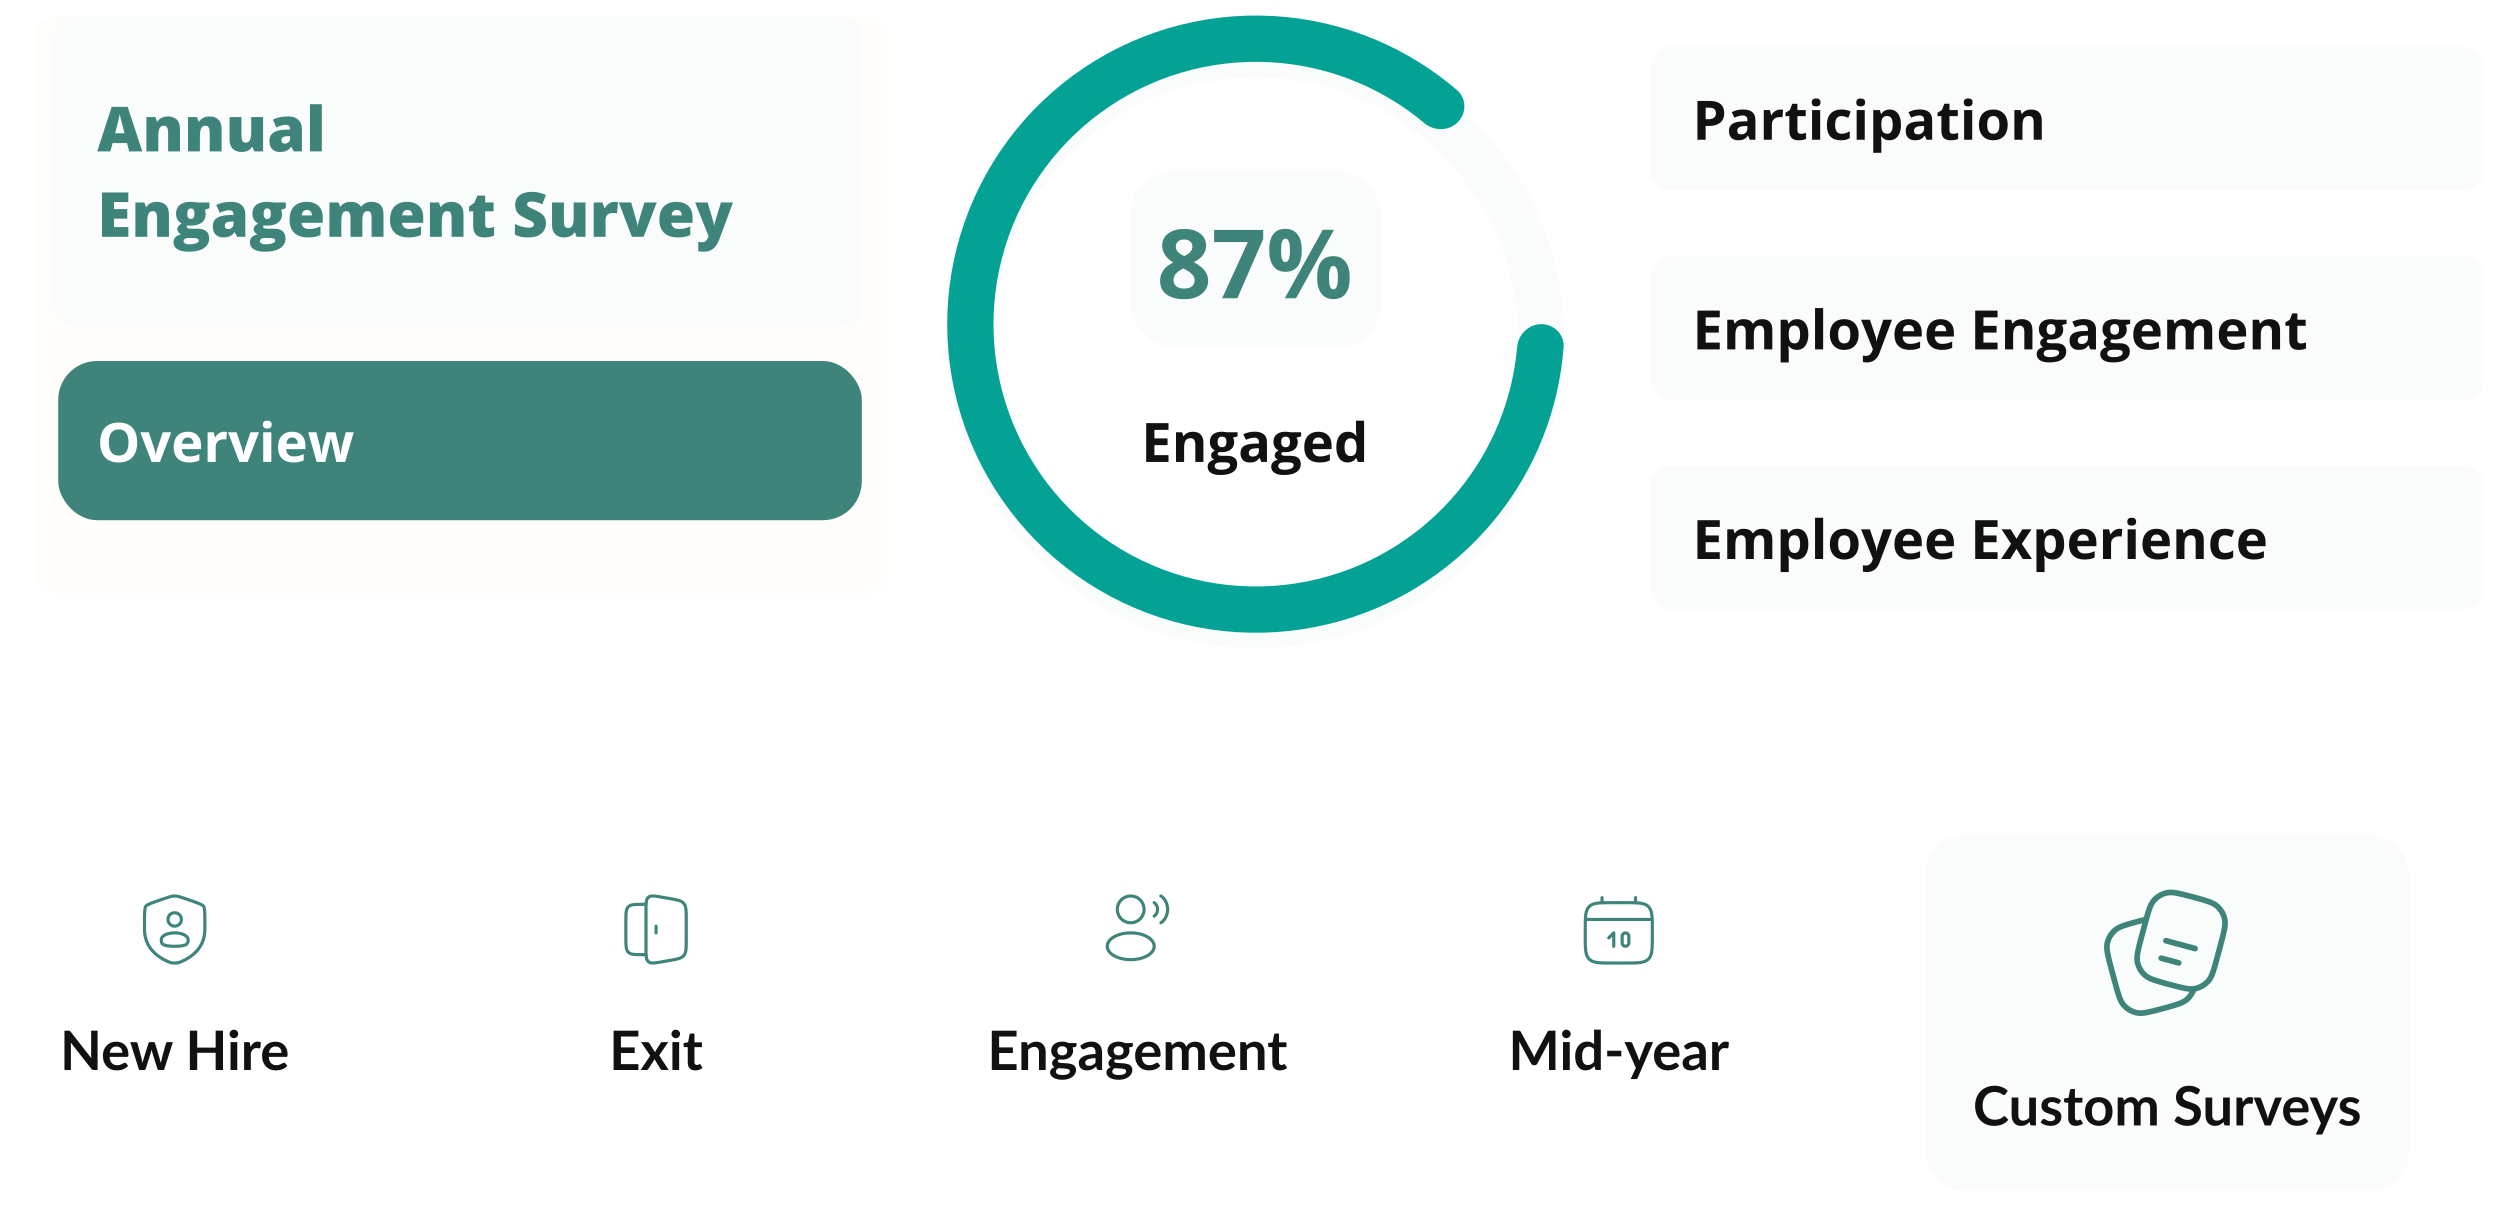 <svg fill="none" height="315" viewBox="0 0 644 315" width="644" xmlns="http://www.w3.org/2000/svg" xmlns:xlink="http://www.w3.org/1999/xlink"><filter id="a" color-interpolation-filters="sRGB" filterUnits="userSpaceOnUse" height="157" width="228" x="5" y="0"><feFlood flood-opacity="0" result="BackgroundImageFix"/><feColorMatrix in="SourceAlpha" result="hardAlpha" type="matrix" values="0 0 0 0 0 0 0 0 0 0 0 0 0 0 0 0 0 0 127 0"/><feOffset dy="4"/><feGaussianBlur stdDeviation="2"/><feComposite in2="hardAlpha" operator="out"/><feColorMatrix type="matrix" values="0 0 0 0 0 0 0 0 0 0 0 0 0 0 0 0 0 0 0.05 0"/><feBlend in2="BackgroundImageFix" mode="normal" result="effect1_dropShadow_63_6693"/><feBlend in="SourceGraphic" in2="effect1_dropShadow_63_6693" mode="normal" result="shape"/></filter><filter id="b" color-interpolation-filters="sRGB" filterUnits="userSpaceOnUse" height="45" width="223" x="421" y="8"><feFlood flood-opacity="0" result="BackgroundImageFix"/><feColorMatrix in="SourceAlpha" result="hardAlpha" type="matrix" values="0 0 0 0 0 0 0 0 0 0 0 0 0 0 0 0 0 0 127 0"/><feOffset dy="4"/><feGaussianBlur stdDeviation="2"/><feComposite in2="hardAlpha" operator="out"/><feColorMatrix type="matrix" values="0 0 0 0 0 0 0 0 0 0 0 0 0 0 0 0 0 0 0.05 0"/><feBlend in2="BackgroundImageFix" mode="normal" result="effect1_dropShadow_63_6693"/><feBlend in="SourceGraphic" in2="effect1_dropShadow_63_6693" mode="normal" result="shape"/></filter><filter id="c" color-interpolation-filters="sRGB" filterUnits="userSpaceOnUse" height="45" width="223" x="421" y="62"><feFlood flood-opacity="0" result="BackgroundImageFix"/><feColorMatrix in="SourceAlpha" result="hardAlpha" type="matrix" values="0 0 0 0 0 0 0 0 0 0 0 0 0 0 0 0 0 0 127 0"/><feOffset dy="4"/><feGaussianBlur stdDeviation="2"/><feComposite in2="hardAlpha" operator="out"/><feColorMatrix type="matrix" values="0 0 0 0 0 0 0 0 0 0 0 0 0 0 0 0 0 0 0.05 0"/><feBlend in2="BackgroundImageFix" mode="normal" result="effect1_dropShadow_63_6693"/><feBlend in="SourceGraphic" in2="effect1_dropShadow_63_6693" mode="normal" result="shape"/></filter><filter id="d" color-interpolation-filters="sRGB" filterUnits="userSpaceOnUse" height="45" width="223" x="421" y="116"><feFlood flood-opacity="0" result="BackgroundImageFix"/><feColorMatrix in="SourceAlpha" result="hardAlpha" type="matrix" values="0 0 0 0 0 0 0 0 0 0 0 0 0 0 0 0 0 0 127 0"/><feOffset dy="4"/><feGaussianBlur stdDeviation="2"/><feComposite in2="hardAlpha" operator="out"/><feColorMatrix type="matrix" values="0 0 0 0 0 0 0 0 0 0 0 0 0 0 0 0 0 0 0.05 0"/><feBlend in2="BackgroundImageFix" mode="normal" result="effect1_dropShadow_63_6693"/><feBlend in="SourceGraphic" in2="effect1_dropShadow_63_6693" mode="normal" result="shape"/></filter><filter id="e" color-interpolation-filters="sRGB" filterUnits="userSpaceOnUse" height="167" width="167" x="240" y="4"><feFlood flood-opacity="0" result="BackgroundImageFix"/><feColorMatrix in="SourceAlpha" result="hardAlpha" type="matrix" values="0 0 0 0 0 0 0 0 0 0 0 0 0 0 0 0 0 0 127 0"/><feOffset dy="4"/><feGaussianBlur stdDeviation="2"/><feComposite in2="hardAlpha" operator="out"/><feColorMatrix type="matrix" values="0 0 0 0 0 0 0 0 0 0 0 0 0 0 0 0 0 0 0.05 0"/><feBlend in2="BackgroundImageFix" mode="normal" result="effect1_dropShadow_63_6693"/><feBlend in="SourceGraphic" in2="effect1_dropShadow_63_6693" mode="normal" result="shape"/></filter><filter id="f" color-interpolation-filters="sRGB" filterUnits="userSpaceOnUse" height="107.699" width="140.566" x="488" y="207"><feFlood flood-opacity="0" result="BackgroundImageFix"/><feColorMatrix in="SourceAlpha" result="hardAlpha" type="matrix" values="0 0 0 0 0 0 0 0 0 0 0 0 0 0 0 0 0 0 127 0"/><feOffset dy="6"/><feGaussianBlur stdDeviation="4"/><feComposite in2="hardAlpha" operator="out"/><feColorMatrix type="matrix" values="0 0 0 0 0.067 0 0 0 0 0.067 0 0 0 0 0.067 0 0 0 0.05 0"/><feBlend in2="BackgroundImageFix" mode="normal" result="effect1_dropShadow_63_6693"/><feBlend in="SourceGraphic" in2="effect1_dropShadow_63_6693" mode="normal" result="shape"/></filter><g filter="url(#a)"><rect fill="#fffdfa" height="149" rx="5.405" width="220" x="9"/></g><rect fill="#f9fcfa" height="80" rx="5.405" width="208" x="14" y="4"/><path d="m33.284 39-.562-2.141h-3.711l-.578 2.141h-3.391l3.727-11.469h4.117l3.773 11.469zm-1.203-4.672-.492-1.875c-.052-.203-.128-.492-.227-.867-.099-.38-.198-.771-.297-1.172-.094-.406-.167-.74-.219-1-.047.26-.115.583-.203.969-.083.38-.172.758-.266 1.133-.088.375-.167.688-.234.938l-.492 1.875zm11.18-4.336c.911 0 1.656.258 2.234.773s.867 1.341.867 2.477v5.758h-3.055v-4.828c0-.589-.086-1.031-.258-1.328-.167-.302-.438-.453-.812-.453-.578 0-.966.237-1.164.711-.198.469-.297 1.143-.297 2.023v3.875h-3.055v-8.852h2.305l.414 1.172h.117c.188-.281.411-.521.672-.719.26-.198.56-.349.898-.453.339-.104.716-.156 1.133-.156zm10.719 0c.911 0 1.656.258 2.234.773.578.516.867 1.341.867 2.477v5.758h-3.055v-4.828c0-.589-.086-1.031-.258-1.328-.167-.302-.438-.453-.812-.453-.578 0-.966.237-1.164.711-.198.469-.297 1.143-.297 2.023v3.875h-3.055v-8.852h2.305l.414 1.172h.117c.188-.281.411-.521.672-.719.261-.198.56-.349.898-.453.339-.104.716-.156 1.133-.156zm13.789.156v8.852h-2.305l-.383-1.102h-.18c-.182.297-.414.539-.695.727-.276.182-.583.315-.922.398-.339.089-.69.133-1.055.133-.578 0-1.102-.112-1.57-.336-.464-.224-.833-.576-1.109-1.055-.271-.479-.406-1.096-.406-1.851v-5.766h3.055v4.836c0 .573.081 1.01.242 1.312.167.297.438.445.812.445.385 0 .682-.104.891-.312.213-.208.362-.516.445-.922.083-.406.125-.901.125-1.484v-3.875zm6.43-.156c1.12 0 1.995.279 2.625.836.63.552.945 1.341.945 2.367v5.805h-2.117l-.586-1.172h-.062c-.25.312-.508.568-.773.766-.26.193-.56.333-.898.422-.339.094-.753.141-1.242.141-.51 0-.969-.104-1.375-.312-.406-.208-.727-.523-.961-.945-.234-.422-.351-.956-.351-1.601 0-.948.328-1.651.984-2.109.656-.458 1.607-.716 2.852-.773l1.477-.047v-.125c0-.396-.099-.677-.297-.844-.193-.167-.453-.25-.781-.25-.349 0-.74.062-1.172.188-.427.12-.857.276-1.289.469l-.883-2.016c.51-.261 1.089-.458 1.734-.594.646-.135 1.37-.203 2.172-.203zm.531 5.055-.703.031c-.562.021-.958.12-1.188.297-.224.172-.336.419-.336.742 0 .302.081.526.242.672.162.141.375.211.641.211.37 0 .685-.117.945-.352.266-.234.398-.539.398-.914zm8.172 3.953h-3.055v-12.156h3.055zm-49.844 22h-6.781v-11.422h6.781v2.477h-3.695v1.797h3.422v2.477h-3.422v2.156h3.695zm7.359-9.008c.911 0 1.656.258 2.234.773.578.516.867 1.341.867 2.477v5.758h-3.055v-4.828c0-.589-.086-1.031-.258-1.328-.167-.302-.438-.453-.812-.453-.578 0-.966.237-1.164.711-.198.469-.297 1.143-.297 2.023v3.875h-3.055v-8.852h2.305l.414 1.172h.117c.188-.281.411-.521.672-.719.261-.198.56-.349.898-.453.339-.104.716-.156 1.133-.156zm8.203 12.852c-1.255 0-2.224-.211-2.906-.633-.677-.417-1.016-1.018-1.016-1.805 0-.526.164-.961.492-1.305.328-.344.82-.591 1.477-.742-.271-.115-.508-.299-.711-.555-.198-.255-.297-.508-.297-.758 0-.276.075-.518.227-.727.151-.213.466-.466.945-.758-.458-.203-.82-.521-1.086-.953-.26-.432-.391-.958-.391-1.578 0-.641.146-1.187.438-1.641.297-.453.727-.799 1.289-1.039.568-.24 1.258-.359 2.07-.359.109 0 .276.01.5.031.224.016.451.036.68.062.229.021.406.042.531.062h3.086v1.477l-1.211.445c.083.151.146.315.188.492s.062.365.062.562c0 .953-.336 1.693-1.008 2.219-.667.526-1.664.789-2.992.789-.328 0-.589-.021-.781-.062-.036.068-.065.135-.086.203-.016.062-.023.122-.023.18 0 .12.07.216.211.289.146.068.32.115.523.141.208.026.406.039.594.039h1.469c.995 0 1.74.208 2.234.625.495.417.742 1.044.742 1.883 0 1.078-.461 1.917-1.383 2.516-.917.599-2.206.898-3.867.898zm.148-1.906c.37 0 .742-.034 1.117-.102.375-.062.69-.167.945-.312.255-.146.383-.339.383-.578 0-.182-.076-.32-.227-.414-.151-.088-.346-.148-.586-.18-.24-.031-.492-.047-.758-.047h-1.188c-.219 0-.419.034-.602.102-.177.073-.318.169-.422.289-.104.12-.156.255-.156.406 0 .25.135.451.406.602.271.156.633.234 1.086.234zm.414-6.531c.292 0 .516-.112.672-.336.162-.224.242-.56.242-1.008 0-.458-.075-.802-.227-1.031-.151-.229-.38-.344-.688-.344-.318 0-.555.115-.711.344-.156.224-.234.563-.234 1.016s.078.794.234 1.023c.156.224.393.336.711.336zm10.438-4.414c1.12 0 1.995.279 2.625.836.63.552.945 1.341.945 2.367v5.805h-2.117l-.586-1.172h-.062c-.25.312-.508.568-.773.766-.26.193-.56.333-.898.422-.339.094-.753.141-1.242.141-.51 0-.969-.104-1.375-.312-.406-.208-.727-.523-.961-.945-.234-.422-.352-.956-.352-1.601 0-.948.328-1.651.984-2.109.656-.458 1.607-.716 2.852-.773l1.476-.047v-.125c0-.396-.099-.677-.297-.844-.193-.167-.453-.25-.781-.25-.349 0-.74.062-1.172.188-.427.12-.857.276-1.289.469l-.883-2.016c.51-.261 1.089-.458 1.734-.594.646-.135 1.37-.203 2.172-.203zm.531 5.055-.703.031c-.562.021-.958.12-1.188.297-.224.172-.336.419-.336.742 0 .302.081.526.242.672.162.141.375.211.641.211.37 0 .685-.117.945-.352.266-.234.399-.539.399-.914zm8.141 7.797c-1.255 0-2.224-.211-2.906-.633-.677-.417-1.016-1.018-1.016-1.805 0-.526.164-.961.492-1.305.328-.344.82-.591 1.477-.742-.271-.115-.508-.299-.711-.555-.198-.255-.297-.508-.297-.758 0-.276.075-.518.227-.727.151-.213.466-.466.945-.758-.458-.203-.82-.521-1.086-.953-.26-.432-.391-.958-.391-1.578 0-.641.146-1.187.438-1.641.297-.453.727-.799 1.289-1.039.568-.24 1.258-.359 2.07-.359.109 0 .276.01.5.031.224.016.451.036.68.062.229.021.406.042.531.062h3.086v1.477l-1.211.445c.083.151.146.315.188.492.042.177.062.365.062.562 0 .953-.336 1.693-1.008 2.219-.667.526-1.664.789-2.992.789-.328 0-.589-.021-.781-.062-.036.068-.065.135-.086.203-.016.062-.023.122-.023.18 0 .12.07.216.211.289.146.068.32.115.523.141.208.026.406.039.594.039h1.469c.995 0 1.74.208 2.234.625.495.417.742 1.044.742 1.883 0 1.078-.461 1.917-1.383 2.516-.917.599-2.206.898-3.867.898zm.148-1.906c.37 0 .742-.034 1.117-.102.375-.062.69-.167.945-.312.255-.146.383-.339.383-.578 0-.182-.075-.32-.227-.414-.151-.088-.346-.148-.586-.18-.239-.031-.492-.047-.758-.047h-1.188c-.219 0-.419.034-.602.102-.177.073-.318.169-.422.289s-.156.255-.156.406c0 .25.136.451.406.602.271.156.633.234 1.086.234zm.414-6.531c.292 0 .516-.112.672-.336.161-.224.242-.56.242-1.008 0-.458-.076-.802-.227-1.031-.151-.229-.38-.344-.688-.344-.318 0-.555.115-.711.344-.156.224-.234.563-.234 1.016s.078.794.234 1.023c.156.224.393.336.711.336zm10.102-4.414c.859 0 1.601.151 2.227.453.625.297 1.107.745 1.445 1.344.339.599.508 1.349.508 2.25v1.359h-5.461c.026.464.198.844.516 1.141.323.297.797.445 1.422.445.552 0 1.057-.055 1.516-.164.464-.109.94-.279 1.43-.508v2.195c-.427.224-.893.388-1.398.492s-1.143.156-1.914.156c-.891 0-1.688-.159-2.391-.476s-1.258-.81-1.664-1.477c-.401-.667-.602-1.523-.602-2.57 0-1.062.182-1.935.547-2.617.365-.688.875-1.195 1.531-1.523.656-.333 1.419-.5 2.289-.5zm.109 2.078c-.359 0-.661.115-.906.344-.24.224-.38.578-.422 1.062h2.625c-.005-.261-.057-.497-.156-.711-.099-.213-.245-.383-.438-.508-.188-.125-.422-.188-.703-.188zm16.602-2.078c1.01 0 1.781.258 2.312.773.536.516.805 1.341.805 2.477v5.758h-3.055v-4.812c0-.672-.091-1.138-.273-1.398-.177-.266-.443-.399-.797-.399-.495 0-.839.216-1.031.648-.188.432-.281 1.044-.281 1.836v4.125h-3.062v-4.812c0-.427-.039-.771-.117-1.031-.073-.266-.185-.458-.336-.578-.151-.125-.341-.188-.57-.188-.349 0-.622.107-.82.32-.193.208-.328.516-.406.922-.078.406-.117.904-.117 1.492v3.875h-3.055v-8.852h2.305l.445 1.094h.086c.156-.24.357-.453.602-.641.25-.188.544-.336.883-.445.344-.109.734-.164 1.172-.164.651 0 1.188.109 1.609.328.422.219.766.521 1.031.906h.094c.281-.396.643-.701 1.086-.914s.94-.32 1.492-.32zm9.18 0c.859 0 1.601.151 2.226.453.625.297 1.107.745 1.446 1.344.338.599.507 1.349.507 2.25v1.359h-5.461c.026.464.198.844.516 1.141.323.297.797.445 1.422.445.552 0 1.057-.055 1.516-.164.463-.109.94-.279 1.429-.508v2.195c-.427.224-.893.388-1.398.492s-1.143.156-1.914.156c-.891 0-1.688-.159-2.391-.476s-1.258-.81-1.664-1.477c-.401-.667-.602-1.523-.602-2.57 0-1.062.183-1.935.547-2.617.365-.688.875-1.195 1.532-1.523.656-.333 1.419-.5 2.289-.5zm.109 2.078c-.359 0-.661.115-.906.344-.24.224-.38.578-.422 1.062h2.625c-.005-.261-.057-.497-.156-.711-.099-.213-.245-.383-.438-.508-.187-.125-.422-.188-.703-.188zm11.336-2.078c.911 0 1.656.258 2.234.773s.868 1.341.868 2.477v5.758h-3.055v-4.828c0-.589-.086-1.031-.258-1.328-.167-.302-.437-.453-.812-.453-.579 0-.967.237-1.165.711-.197.469-.296 1.143-.296 2.023v3.875h-3.055v-8.852h2.305l.414 1.172h.117c.187-.281.411-.521.672-.719.26-.198.56-.349.898-.453.339-.104.716-.156 1.133-.156zm9.516 6.75c.276 0 .528-.029.757-.086.23-.057.469-.13.719-.219v2.227c-.333.146-.687.263-1.062.351-.37.094-.844.141-1.422.141-.573 0-1.078-.088-1.516-.266-.437-.182-.778-.495-1.023-.938-.24-.448-.36-1.07-.36-1.867v-3.648h-1.07v-1.242l1.359-.961.789-1.859h2v1.773h2.172v2.289h-2.172v3.445c0 .286.073.503.219.648.146.141.349.211.61.211zm14.828-1.211c0 .62-.157 1.208-.469 1.766-.313.552-.799 1-1.461 1.344-.656.344-1.505.516-2.547.516-.521 0-.979-.023-1.375-.07-.39-.047-.755-.122-1.094-.227-.338-.109-.69-.25-1.054-.422v-2.75c.62.312 1.245.552 1.875.719.63.162 1.2.242 1.711.242.307 0 .557-.036.75-.109.198-.073.343-.172.437-.297.094-.13.141-.279.141-.445 0-.198-.071-.365-.211-.5-.136-.141-.354-.286-.656-.438-.302-.151-.701-.339-1.196-.562-.422-.198-.804-.401-1.148-.609-.339-.208-.63-.445-.875-.711-.24-.271-.425-.586-.555-.945-.13-.359-.195-.784-.195-1.273 0-.734.18-1.349.539-1.844.365-.5.87-.875 1.516-1.125.651-.25 1.401-.375 2.25-.375.744 0 1.414.083 2.007.25.599.167 1.136.357 1.61.57l-.946 2.383c-.489-.224-.971-.401-1.445-.531-.474-.135-.914-.203-1.32-.203-.266 0-.485.034-.656.102-.167.062-.292.148-.375.258-.079.109-.118.234-.118.375 0 .177.068.336.203.477.141.141.373.294.696.461.328.161.773.372 1.336.633.557.25 1.031.521 1.422.812.39.286.687.633.89 1.039.209.401.313.898.313 1.492zm10.195-5.383v8.852h-2.305l-.382-1.102h-.18c-.182.297-.414.539-.695.727-.276.182-.584.315-.922.398-.339.089-.69.133-1.055.133-.578 0-1.102-.112-1.57-.336-.464-.224-.834-.576-1.11-1.055-.271-.479-.406-1.096-.406-1.851v-5.766h3.055v4.836c0 .573.08 1.01.242 1.312.167.297.437.445.812.445.386 0 .683-.104.891-.312.214-.208.362-.516.445-.922.084-.406.125-.901.125-1.484v-3.875zm7.453-.156c.167 0 .341.013.524.039.182.021.317.039.406.055l-.274 2.883c-.099-.026-.226-.047-.382-.063-.157-.021-.375-.031-.657-.031-.192 0-.398.018-.617.055-.219.036-.427.115-.625.234-.193.115-.351.292-.476.531-.125.234-.188.552-.188.953v4.352h-3.055v-8.852h2.274l.476 1.414h.149c.161-.292.367-.555.617-.789.255-.239.539-.43.852-.57.317-.141.643-.211.976-.211zm4.492 9.008-3.375-8.852h3.188l1.5 5.234c.015.047.042.167.078.359.042.193.062.372.062.539h.055c0-.177.018-.346.055-.508.036-.161.065-.286.086-.375l1.57-5.25h3.18l-3.375 8.852zm11.446-9.008c.859 0 1.601.151 2.226.453.625.297 1.107.745 1.446 1.344.338.599.507 1.349.507 2.25v1.359h-5.461c.026.464.198.844.516 1.141.323.297.797.445 1.422.445.552 0 1.057-.055 1.516-.164.463-.109.94-.279 1.429-.508v2.195c-.427.224-.893.388-1.398.492s-1.143.156-1.914.156c-.891 0-1.688-.159-2.391-.476s-1.258-.81-1.664-1.477c-.401-.667-.602-1.523-.602-2.57 0-1.062.183-1.935.547-2.617.365-.688.875-1.195 1.532-1.523.656-.333 1.419-.5 2.289-.5zm.109 2.078c-.359 0-.661.115-.906.344-.24.224-.38.578-.422 1.062h2.625c-.005-.261-.057-.497-.156-.711-.099-.213-.245-.383-.438-.508-.187-.125-.422-.188-.703-.188zm4.727-1.922h3.218l1.5 5.078c.021.073.042.164.063.273.021.104.039.216.055.336.015.12.026.237.031.352h.062c.026-.213.055-.398.086-.555.037-.161.071-.292.102-.391l1.539-5.094h3.117l-3.5 9.414c-.271.719-.586 1.32-.945 1.805-.354.49-.795.857-1.321 1.102-.52.25-1.169.375-1.945.375-.281 0-.523-.016-.726-.047-.198-.026-.373-.055-.524-.086v-2.398c.115.021.255.042.422.062s.341.031.523.031c.339 0 .612-.068.821-.203.213-.135.388-.315.523-.539.136-.219.253-.456.352-.711l.031-.078z" fill="#3e847b"/><rect fill="#3e847b" height="41" rx="10" width="207" x="15" y="93"/><path d="m35.329 113.989c0 1.655-.41 2.926-1.23 3.815-.82.888-1.996 1.333-3.527 1.333-1.531 0-2.707-.445-3.527-1.333-.82-.889-1.23-2.165-1.23-3.828 0-1.664.41-2.933 1.23-3.808.825-.88 2.005-1.319 3.541-1.319s2.709.442 3.521 1.326c.816.884 1.224 2.155 1.224 3.814zm-7.294 0c0 1.117.212 1.958.636 2.523s1.057.847 1.9.847c1.691 0 2.536-1.123 2.536-3.37 0-2.251-.841-3.377-2.522-3.377-.843 0-1.479.285-1.907.855-.428.565-.642 1.406-.642 2.522zm11.02 5.011-2.912-7.643h2.181l1.477 4.355c.164.551.267 1.073.308 1.565h.041c.023-.437.125-.959.308-1.565l1.47-4.355h2.181l-2.912 7.643zm9.317-6.303c-.442 0-.788.142-1.039.424-.251.278-.394.675-.431 1.19h2.926c-.009-.515-.143-.912-.403-1.19-.26-.282-.611-.424-1.053-.424zm.294 6.44c-1.23 0-2.192-.34-2.885-1.019-.693-.679-1.039-1.64-1.039-2.885 0-1.28.319-2.269.957-2.966.643-.702 1.529-1.053 2.659-1.053 1.08 0 1.921.307 2.522.923.602.615.902 1.465.902 2.55v1.011h-4.929c.023.593.198 1.055.526 1.388.328.333.788.499 1.381.499.46 0 .895-.048 1.306-.144.41-.095.839-.248 1.285-.458v1.614c-.364.182-.754.316-1.169.403-.415.091-.921.137-1.518.137zm9.078-7.923c.283 0 .517.02.704.061l-.157 1.955c-.169-.045-.374-.068-.615-.068-.665 0-1.185.171-1.559.513-.369.342-.554.82-.554 1.435v3.89h-2.085v-7.643h1.579l.308 1.286h.103c.237-.429.556-.773.957-1.033.406-.264.845-.396 1.319-.396zm3.91 7.786-2.912-7.643h2.181l1.476 4.355c.164.551.267 1.073.308 1.565h.041c.023-.437.125-.959.308-1.565l1.47-4.355h2.181l-2.912 7.643zm6.064-9.618c0-.679.378-1.019 1.135-1.019s1.135.34 1.135 1.019c0 .323-.096.576-.287.759-.187.177-.469.266-.848.266-.756 0-1.135-.342-1.135-1.025zm2.174 9.618h-2.085v-7.643h2.085zm5.359-6.303c-.442 0-.788.142-1.039.424-.251.278-.394.675-.431 1.19h2.926c-.009-.515-.143-.912-.403-1.19-.26-.282-.611-.424-1.053-.424zm.294 6.44c-1.23 0-2.192-.34-2.885-1.019-.693-.679-1.039-1.64-1.039-2.885 0-1.28.319-2.269.957-2.966.643-.702 1.529-1.053 2.659-1.053 1.08 0 1.921.307 2.522.923.602.615.902 1.465.902 2.55v1.011h-4.929c.023.593.198 1.055.526 1.388.328.333.788.499 1.381.499.46 0 .895-.048 1.306-.144.41-.095.839-.248 1.285-.458v1.614c-.364.182-.754.316-1.169.403-.415.091-.921.137-1.518.137zm11.095-.137-.588-2.673-.793-3.377h-.048l-1.395 6.05h-2.242l-2.174-7.643h2.078l.882 3.384c.141.606.285 1.443.431 2.509h.041c.018-.346.098-.896.239-1.647l.109-.582.943-3.664h2.297l.895 3.664c.018.101.046.249.082.445.041.196.08.405.116.629.036.218.068.435.096.649.032.21.05.378.055.506h.041c.041-.328.114-.777.219-1.347.105-.574.18-.961.226-1.162l.916-3.384h2.044l-2.201 7.643z" fill="#fff"/><g filter="url(#b)"><rect fill="#f9fcfa" height="37" rx="5.405" width="215" x="425" y="8"/><path d="m439.377 26.709h.697c.652 0 1.14-.128 1.463-.383.324-.26.485-.636.485-1.128 0-.497-.136-.864-.41-1.101-.269-.237-.692-.355-1.271-.355h-.964zm4.785-1.586c0 1.076-.337 1.898-1.012 2.468-.67.57-1.624.855-2.864.855h-.909v3.555h-2.119v-9.994h3.192c1.212 0 2.133.262 2.762.786.633.519.95 1.296.95 2.331zm6.576 6.877-.403-1.039h-.055c-.351.442-.713.75-1.087.923-.369.169-.852.253-1.449.253-.734 0-1.312-.21-1.736-.629-.419-.419-.629-1.016-.629-1.791 0-.811.282-1.408.848-1.791.569-.387 1.426-.602 2.57-.643l1.326-.041v-.335c0-.775-.396-1.162-1.189-1.162-.611 0-1.329.185-2.154.554l-.69-1.408c.879-.46 1.855-.69 2.926-.69 1.025 0 1.811.223 2.358.67s.82 1.126.82 2.037v5.093zm-.615-3.541-.807.027c-.606.018-1.057.128-1.353.328-.296.201-.444.506-.444.916 0 .588.337.882 1.011.882.483 0 .868-.139 1.156-.417.291-.278.437-.647.437-1.107zm8.49-4.245c.283 0 .518.021.704.061l-.157 1.955c-.168-.046-.374-.068-.615-.068-.665 0-1.185.171-1.559.513-.369.342-.553.82-.553 1.436v3.89h-2.085v-7.643h1.579l.307 1.285h.103c.237-.428.556-.772.957-1.032.406-.264.845-.397 1.319-.397zm5.312 6.262c.364 0 .802-.08 1.312-.239v1.552c-.519.232-1.157.349-1.914.349-.834 0-1.442-.21-1.825-.629-.378-.424-.567-1.057-.567-1.9v-3.684h-.998v-.882l1.148-.697.602-1.613h1.333v1.627h2.139v1.565h-2.139v3.684c0 .296.082.515.246.656.168.141.389.212.663.212zm2.775-8.094c0-.679.378-1.018 1.135-1.018.756 0 1.135.34 1.135 1.018 0 .324-.096.577-.287.759-.187.178-.47.267-.848.267-.757 0-1.135-.342-1.135-1.025zm2.174 9.618h-2.085v-7.643h2.085zm5.298.137c-2.379 0-3.568-1.306-3.568-3.917 0-1.299.323-2.29.97-2.974.647-.688 1.575-1.032 2.782-1.032.885 0 1.678.173 2.379.519l-.615 1.613c-.328-.132-.633-.239-.916-.321-.282-.087-.565-.13-.848-.13-1.084 0-1.627.77-1.627 2.311 0 1.495.543 2.242 1.627 2.242.401 0 .773-.052 1.115-.157.341-.109.683-.278 1.025-.506v1.784c-.337.214-.679.362-1.025.444-.342.082-.775.123-1.299.123zm4.013-9.755c0-.679.378-1.018 1.134-1.018.757 0 1.135.34 1.135 1.018 0 .324-.096.577-.287.759-.187.178-.469.267-.848.267-.756 0-1.134-.342-1.134-1.025zm2.173 9.618h-2.085v-7.643h2.085zm6.392.137c-.898 0-1.602-.326-2.112-.978h-.11c.073.638.11 1.007.11 1.107v3.097h-2.085v-11.006h1.695l.294.991h.096c.487-.756 1.21-1.135 2.167-1.135.902 0 1.608.349 2.119 1.046.51.697.765 1.666.765 2.905 0 .816-.12 1.524-.362 2.126-.237.602-.576 1.06-1.018 1.374-.442.315-.962.472-1.559.472zm-.615-6.255c-.515 0-.891.16-1.128.479-.237.314-.36.836-.369 1.565v.226c0 .82.12 1.408.362 1.764.246.355.633.533 1.162.533.934 0 1.401-.77 1.401-2.311 0-.752-.116-1.315-.348-1.688-.228-.378-.588-.567-1.08-.567zm10.131 6.118-.404-1.039h-.054c-.351.442-.714.75-1.087.923-.369.169-.853.253-1.45.253-.733 0-1.312-.21-1.736-.629-.419-.419-.629-1.016-.629-1.791 0-.811.283-1.408.848-1.791.57-.387 1.426-.602 2.57-.643l1.326-.041v-.335c0-.775-.396-1.162-1.189-1.162-.611 0-1.329.185-2.153.554l-.691-1.408c.88-.46 1.855-.69 2.926-.69 1.025 0 1.811.223 2.358.67s.821 1.126.821 2.037v5.093zm-.616-3.541-.806.027c-.606.018-1.058.128-1.354.328-.296.201-.444.506-.444.916 0 .588.337.882 1.012.882.483 0 .868-.139 1.155-.417.292-.278.437-.647.437-1.107zm7.445 2.017c.364 0 .802-.08 1.312-.239v1.552c-.519.232-1.157.349-1.914.349-.834 0-1.442-.21-1.825-.629-.378-.424-.567-1.057-.567-1.9v-3.684h-.998v-.882l1.148-.697.602-1.613h1.333v1.627h2.139v1.565h-2.139v3.684c0 .296.082.515.246.656.168.141.389.212.663.212zm2.775-8.094c0-.679.378-1.018 1.135-1.018.756 0 1.135.34 1.135 1.018 0 .324-.096.577-.287.759-.187.178-.47.267-.848.267-.757 0-1.135-.342-1.135-1.025zm2.174 9.618h-2.085v-7.643h2.085zm3.855-3.835c0 .756.123 1.329.37 1.716.25.387.656.581 1.216.581.556 0 .955-.191 1.197-.574.246-.387.369-.962.369-1.723 0-.756-.123-1.324-.369-1.702-.246-.378-.65-.567-1.21-.567-.556 0-.957.189-1.203.567-.247.374-.37.941-.37 1.702zm5.285 0c0 1.244-.329 2.217-.985 2.919s-1.57 1.053-2.741 1.053c-.734 0-1.381-.16-1.941-.478-.561-.324-.992-.786-1.292-1.388-.301-.602-.452-1.303-.452-2.106 0-1.249.326-2.219.978-2.912s1.568-1.039 2.748-1.039c.734 0 1.381.16 1.941.478.561.319.992.777 1.292 1.374.301.597.452 1.297.452 2.099zm8.777 3.835h-2.085v-4.464c0-.551-.098-.964-.294-1.237-.196-.278-.508-.417-.936-.417-.584 0-1.005.196-1.265.588-.26.387-.39 1.032-.39 1.935v3.596h-2.085v-7.643h1.593l.28.978h.117c.232-.369.551-.647.957-.834.41-.191.875-.287 1.394-.287.889 0 1.563.241 2.024.725.46.478.69 1.171.69 2.078z" fill="#111"/></g><g filter="url(#c)"><rect fill="#f9fcfa" height="37" rx="5.405" width="215" x="425" y="62"/><path d="m443.014 86h-5.756v-9.994h5.756v1.736h-3.637v2.194h3.384v1.736h-3.384v2.577h3.637zm8.77 0h-2.085v-4.464c0-.551-.093-.964-.28-1.237-.182-.278-.472-.417-.868-.417-.533 0-.921.196-1.162.588-.242.392-.363 1.037-.363 1.935v3.596h-2.085v-7.643h1.593l.28.978h.117c.205-.351.501-.624.888-.82.388-.201.832-.301 1.333-.301 1.144 0 1.919.374 2.325 1.121h.184c.205-.355.506-.631.902-.827.402-.196.853-.294 1.354-.294.866 0 1.52.223 1.962.67.447.442.67 1.153.67 2.133v4.983h-2.092v-4.464c0-.551-.093-.964-.28-1.237-.183-.278-.472-.417-.868-.417-.511 0-.894.182-1.149.547-.25.365-.376.943-.376 1.736zm11.109.137c-.898 0-1.602-.326-2.113-.978h-.109c.073.638.109 1.007.109 1.107v3.097h-2.085v-11.006h1.696l.294.991h.095c.488-.756 1.21-1.135 2.167-1.135.903 0 1.609.349 2.119 1.046.511.697.766 1.666.766 2.905 0 .816-.121 1.524-.362 2.126-.237.602-.577 1.06-1.019 1.374-.442.315-.961.472-1.558.472zm-.616-6.255c-.515 0-.891.16-1.128.479-.237.314-.36.836-.369 1.565v.226c0 .82.121 1.408.363 1.764.246.355.633.533 1.162.533.934 0 1.401-.77 1.401-2.311 0-.752-.116-1.315-.349-1.688-.227-.378-.587-.567-1.08-.567zm7.363 6.118h-2.085v-10.637h2.085zm3.855-3.835c0 .756.123 1.329.369 1.716.251.387.657.581 1.217.581.556 0 .955-.191 1.196-.574.246-.387.369-.962.369-1.723 0-.756-.123-1.324-.369-1.702-.246-.378-.649-.567-1.21-.567-.556 0-.957.189-1.203.567-.246.374-.369.941-.369 1.702zm5.284 0c0 1.244-.328 2.217-.984 2.919s-1.57 1.053-2.741 1.053c-.734 0-1.381-.16-1.942-.478-.56-.324-.991-.786-1.292-1.388-.3-.602-.451-1.303-.451-2.106 0-1.249.326-2.219.978-2.912.651-.693 1.567-1.039 2.748-1.039.733 0 1.381.16 1.941.478.561.319.991.777 1.292 1.374s.451 1.297.451 2.099zm.629-3.808h2.283l1.443 4.3c.123.374.207.816.253 1.326h.041c.05-.469.148-.911.294-1.326l1.415-4.3h2.235l-3.233 8.62c-.297.798-.72 1.395-1.272 1.791-.547.396-1.187.595-1.921.595-.36 0-.713-.039-1.059-.116v-1.654c.25.059.524.089.82.089.369 0 .69-.114.964-.342.278-.223.494-.563.649-1.018l.123-.376zm12.23 1.34c-.442 0-.789.141-1.039.424-.251.278-.395.674-.431 1.189h2.926c-.009-.515-.144-.911-.404-1.189-.259-.283-.61-.424-1.052-.424zm.294 6.439c-1.231 0-2.192-.34-2.885-1.018-.693-.679-1.039-1.641-1.039-2.885 0-1.281.319-2.269.957-2.967.642-.702 1.529-1.053 2.659-1.053 1.08 0 1.921.308 2.522.923.602.615.903 1.465.903 2.55v1.012h-4.929c.023.593.198 1.055.526 1.388.329.333.789.499 1.381.499.461 0 .896-.048 1.306-.144s.839-.248 1.285-.458v1.613c-.364.182-.754.317-1.169.403-.414.091-.92.137-1.517.137zm7.977-6.439c-.442 0-.788.141-1.039.424-.251.278-.394.674-.431 1.189h2.926c-.009-.515-.143-.911-.403-1.189-.26-.283-.611-.424-1.053-.424zm.294 6.439c-1.23 0-2.192-.34-2.885-1.018-.692-.679-1.039-1.641-1.039-2.885 0-1.281.319-2.269.957-2.967.643-.702 1.529-1.053 2.66-1.053 1.08 0 1.92.308 2.522.923.602.615.902 1.465.902 2.55v1.012h-4.928c.022.593.198 1.055.526 1.388.328.333.788.499 1.381.499.46 0 .895-.048 1.305-.144.411-.096.839-.248 1.286-.458v1.613c-.365.182-.755.317-1.169.403-.415.091-.921.137-1.518.137zm14.369-.137h-5.756v-9.994h5.756v1.736h-3.636v2.194h3.383v1.736h-3.383v2.577h3.636zm8.983 0h-2.085v-4.464c0-.551-.098-.964-.294-1.237-.196-.278-.508-.417-.937-.417-.583 0-1.005.196-1.264.588-.26.387-.39 1.032-.39 1.935v3.596h-2.085v-7.643h1.593l.28.978h.116c.233-.369.552-.647.957-.834.41-.191.875-.287 1.395-.287.888 0 1.563.241 2.023.725.461.478.691 1.171.691 2.078zm8.798-7.643v1.06l-1.197.308c.219.342.328.725.328 1.148 0 .82-.287 1.461-.861 1.921-.57.456-1.363.684-2.379.684l-.376-.021-.307-.034c-.215.164-.322.346-.322.547 0 .301.383.451 1.149.451h1.299c.838 0 1.476.18 1.914.54.442.36.663.889.663 1.586 0 .893-.374 1.586-1.121 2.078-.743.492-1.812.738-3.206.738-1.067 0-1.883-.187-2.448-.561-.56-.369-.841-.889-.841-1.559 0-.46.144-.845.431-1.155s.709-.531 1.265-.663c-.214-.091-.401-.239-.561-.444-.159-.21-.239-.431-.239-.663 0-.292.084-.533.253-.725.168-.196.412-.387.731-.574-.401-.173-.72-.451-.957-.834-.232-.383-.348-.834-.348-1.353 0-.834.271-1.479.813-1.935.542-.456 1.317-.684 2.324-.684.215 0 .467.021.759.061.296.036.485.064.568.082zm-5.9 8.723c0 .287.137.513.41.677.278.164.666.246 1.162.246.748 0 1.333-.102 1.757-.308s.636-.485.636-.841c0-.287-.125-.485-.376-.595-.251-.109-.638-.164-1.162-.164h-1.08c-.383 0-.704.089-.964.267-.255.182-.383.422-.383.718zm.759-6.221c0 .415.093.743.28.984.192.241.481.362.868.362.392 0 .679-.121.862-.362.182-.242.273-.57.273-.984 0-.921-.378-1.381-1.135-1.381-.765 0-1.148.46-1.148 1.381zm11.259 5.141-.404-1.039h-.054c-.351.442-.714.75-1.087.923-.369.169-.852.253-1.449.253-.734 0-1.313-.21-1.737-.629-.419-.419-.629-1.016-.629-1.791 0-.811.283-1.408.848-1.791.57-.387 1.426-.602 2.57-.643l1.326-.041v-.335c0-.775-.396-1.162-1.189-1.162-.611 0-1.328.185-2.153.554l-.691-1.408c.88-.46 1.855-.69 2.926-.69 1.025 0 1.812.223 2.358.67.547.447.821 1.126.821 2.037v5.093zm-.616-3.541-.806.027c-.606.018-1.057.128-1.354.328-.296.201-.444.506-.444.916 0 .588.337.882 1.012.882.483 0 .868-.139 1.155-.417.292-.278.437-.647.437-1.107zm10.876-4.102v1.06l-1.196.308c.219.342.328.725.328 1.148 0 .82-.287 1.461-.861 1.921-.57.456-1.363.684-2.379.684l-.376-.021-.308-.034c-.214.164-.321.346-.321.547 0 .301.383.451 1.149.451h1.298c.839 0 1.477.18 1.914.54.443.36.664.889.664 1.586 0 .893-.374 1.586-1.122 2.078-.742.492-1.811.738-3.206.738-1.066 0-1.882-.187-2.447-.561-.56-.369-.841-.889-.841-1.559 0-.46.144-.845.431-1.155s.709-.531 1.265-.663c-.215-.091-.401-.239-.561-.444-.159-.21-.239-.431-.239-.663 0-.292.084-.533.253-.725.168-.196.412-.387.731-.574-.401-.173-.72-.451-.957-.834-.232-.383-.348-.834-.348-1.353 0-.834.271-1.479.813-1.935.542-.456 1.317-.684 2.324-.684.214 0 .467.021.759.061.296.036.485.064.567.082zm-5.899 8.723c0 .287.137.513.41.677.278.164.666.246 1.162.246.748 0 1.333-.102 1.757-.308s.636-.485.636-.841c0-.287-.125-.485-.376-.595-.251-.109-.638-.164-1.162-.164h-1.08c-.383 0-.704.089-.964.267-.255.182-.383.422-.383.718zm.759-6.221c0 .415.093.743.28.984.191.241.481.362.868.362.392 0 .679-.121.862-.362.182-.242.273-.57.273-.984 0-.921-.378-1.381-1.135-1.381-.765 0-1.148.46-1.148 1.381zm9.57-1.162c-.442 0-.788.141-1.039.424-.251.278-.394.674-.431 1.189h2.926c-.009-.515-.143-.911-.403-1.189-.26-.283-.611-.424-1.053-.424zm.294 6.439c-1.23 0-2.192-.34-2.885-1.018-.692-.679-1.039-1.641-1.039-2.885 0-1.281.319-2.269.957-2.967.643-.702 1.529-1.053 2.659-1.053 1.081 0 1.921.308 2.523.923.601.615.902 1.465.902 2.55v1.012h-4.928c.022.593.198 1.055.526 1.388.328.333.788.499 1.381.499.46 0 .895-.048 1.305-.144.411-.096.839-.248 1.286-.458v1.613c-.365.182-.755.317-1.169.403-.415.091-.921.137-1.518.137zm11.655-.137h-2.085v-4.464c0-.551-.093-.964-.28-1.237-.182-.278-.472-.417-.868-.417-.533 0-.921.196-1.162.588-.242.392-.362 1.037-.362 1.935v3.596h-2.085v-7.643h1.592l.281.978h.116c.205-.351.501-.624.889-.82.387-.201.831-.301 1.333-.301 1.143 0 1.918.374 2.324 1.121h.184c.205-.355.506-.631.903-.827.401-.196.852-.294 1.353-.294.866 0 1.52.223 1.962.67.447.442.67 1.153.67 2.133v4.983h-2.092v-4.464c0-.551-.093-.964-.28-1.237-.182-.278-.472-.417-.868-.417-.511 0-.893.182-1.149.547-.25.365-.376.943-.376 1.736zm10.077-6.303c-.443 0-.789.141-1.04.424-.25.278-.394.674-.43 1.189h2.926c-.01-.515-.144-.911-.404-1.189-.26-.283-.61-.424-1.052-.424zm.293 6.439c-1.23 0-2.192-.34-2.884-1.018-.693-.679-1.039-1.641-1.039-2.885 0-1.281.319-2.269.957-2.967.642-.702 1.529-1.053 2.659-1.053 1.08 0 1.921.308 2.522.923.602.615.903 1.465.903 2.55v1.012h-4.929c.023.593.198 1.055.526 1.388.328.333.789.499 1.381.499.46 0 .896-.048 1.306-.144s.838-.248 1.285-.458v1.613c-.365.182-.754.317-1.169.403-.415.091-.921.137-1.518.137zm11.868-.137h-2.085v-4.464c0-.551-.098-.964-.294-1.237-.196-.278-.508-.417-.937-.417-.583 0-1.005.196-1.264.588-.26.387-.39 1.032-.39 1.935v3.596h-2.085v-7.643h1.593l.28.978h.116c.233-.369.552-.647.957-.834.41-.191.875-.287 1.395-.287.888 0 1.563.241 2.023.725.461.478.691 1.171.691 2.078zm5.366-1.524c.364 0 .802-.08 1.312-.239v1.552c-.519.232-1.157.349-1.914.349-.834 0-1.442-.21-1.825-.629-.378-.424-.567-1.057-.567-1.9v-3.684h-.998v-.882l1.148-.697.602-1.613h1.333v1.627h2.139v1.565h-2.139v3.684c0 .296.082.515.246.656.168.141.389.212.663.212z" fill="#111"/></g><g filter="url(#d)"><rect fill="#f9fcfa" height="37" rx="5.405" width="215" x="425" y="116"/><path d="m443.014 140h-5.756v-9.994h5.756v1.736h-3.637v2.195h3.384v1.736h-3.384v2.577h3.637zm8.77 0h-2.085v-4.464c0-.551-.093-.964-.28-1.237-.182-.278-.472-.417-.868-.417-.533 0-.921.196-1.162.588-.242.392-.363 1.037-.363 1.934v3.596h-2.085v-7.643h1.593l.28.978h.117c.205-.351.501-.624.888-.82.388-.201.832-.301 1.333-.301 1.144 0 1.919.374 2.325 1.121h.184c.205-.356.506-.631.902-.827.402-.196.853-.294 1.354-.294.866 0 1.52.223 1.962.67.447.442.67 1.153.67 2.133v4.983h-2.092v-4.464c0-.551-.093-.964-.28-1.237-.183-.278-.472-.417-.868-.417-.511 0-.894.182-1.149.547-.25.364-.376.943-.376 1.736zm11.109.137c-.898 0-1.602-.326-2.113-.978h-.109c.073.638.109 1.007.109 1.108v3.096h-2.085v-11.006h1.696l.294.992h.095c.488-.757 1.21-1.135 2.167-1.135.903 0 1.609.348 2.119 1.046.511.697.766 1.665.766 2.905 0 .816-.121 1.524-.362 2.126-.237.602-.577 1.06-1.019 1.374s-.961.472-1.558.472zm-.616-6.255c-.515 0-.891.159-1.128.478-.237.315-.36.837-.369 1.566v.225c0 .821.121 1.409.363 1.764.246.356.633.533 1.162.533.934 0 1.401-.77 1.401-2.31 0-.752-.116-1.315-.349-1.689-.227-.378-.587-.567-1.08-.567zm7.363 6.118h-2.085v-10.637h2.085zm3.855-3.835c0 .757.123 1.328.369 1.716.251.387.657.581 1.217.581.556 0 .955-.191 1.196-.574.246-.388.369-.962.369-1.723 0-.756-.123-1.324-.369-1.702s-.649-.567-1.21-.567c-.556 0-.957.189-1.203.567-.246.374-.369.941-.369 1.702zm5.284 0c0 1.244-.328 2.217-.984 2.919s-1.57 1.053-2.741 1.053c-.734 0-1.381-.16-1.942-.479-.56-.323-.991-.786-1.292-1.387-.3-.602-.451-1.304-.451-2.106 0-1.249.326-2.219.978-2.912.651-.693 1.567-1.039 2.748-1.039.733 0 1.381.159 1.941.478.561.319.991.777 1.292 1.374s.451 1.297.451 2.099zm.629-3.808h2.283l1.443 4.3c.123.374.207.816.253 1.326h.041c.05-.469.148-.911.294-1.326l1.415-4.3h2.235l-3.233 8.621c-.297.797-.72 1.394-1.272 1.791-.547.396-1.187.594-1.921.594-.36 0-.713-.038-1.059-.116v-1.654c.25.059.524.089.82.089.369 0 .69-.114.964-.342.278-.223.494-.563.649-1.019l.123-.376zm12.23 1.34c-.442 0-.789.142-1.039.424-.251.278-.395.675-.431 1.19h2.926c-.009-.515-.144-.912-.404-1.19-.259-.282-.61-.424-1.052-.424zm.294 6.44c-1.231 0-2.192-.34-2.885-1.019s-1.039-1.64-1.039-2.885c0-1.28.319-2.269.957-2.966.642-.702 1.529-1.053 2.659-1.053 1.08 0 1.921.307 2.522.923.602.615.903 1.465.903 2.55v1.011h-4.929c.023.593.198 1.055.526 1.388.329.333.789.499 1.381.499.461 0 .896-.048 1.306-.144.41-.095.839-.248 1.285-.458v1.614c-.364.182-.754.316-1.169.403-.414.091-.92.137-1.517.137zm7.977-6.44c-.442 0-.788.142-1.039.424-.251.278-.394.675-.431 1.19h2.926c-.009-.515-.143-.912-.403-1.19-.26-.282-.611-.424-1.053-.424zm.294 6.44c-1.23 0-2.192-.34-2.885-1.019-.692-.679-1.039-1.64-1.039-2.885 0-1.28.319-2.269.957-2.966.643-.702 1.529-1.053 2.66-1.053 1.08 0 1.92.307 2.522.923.602.615.902 1.465.902 2.55v1.011h-4.928c.022.593.198 1.055.526 1.388s.788.499 1.381.499c.46 0 .895-.048 1.305-.144.411-.095.839-.248 1.286-.458v1.614c-.365.182-.755.316-1.169.403-.415.091-.921.137-1.518.137zm14.369-.137h-5.756v-9.994h5.756v1.736h-3.636v2.195h3.383v1.736h-3.383v2.577h3.636zm3.493-3.903-2.461-3.74h2.366l1.483 2.434 1.497-2.434h2.365l-2.488 3.74 2.605 3.903h-2.372l-1.607-2.618-1.613 2.618h-2.365zm10.726 4.04c-.898 0-1.602-.326-2.112-.978h-.11c.073.638.11 1.007.11 1.108v3.096h-2.085v-11.006h1.695l.294.992h.096c.487-.757 1.21-1.135 2.167-1.135.902 0 1.608.348 2.119 1.046.51.697.765 1.665.765 2.905 0 .816-.12 1.524-.362 2.126-.237.602-.576 1.06-1.018 1.374s-.962.472-1.559.472zm-.615-6.255c-.515 0-.891.159-1.128.478-.237.315-.36.837-.369 1.566v.225c0 .821.12 1.409.362 1.764.246.356.633.533 1.162.533.934 0 1.401-.77 1.401-2.31 0-.752-.116-1.315-.348-1.689-.228-.378-.588-.567-1.08-.567zm8.442-.185c-.442 0-.788.142-1.039.424-.251.278-.394.675-.431 1.19h2.926c-.009-.515-.143-.912-.403-1.19-.26-.282-.611-.424-1.053-.424zm.294 6.44c-1.23 0-2.192-.34-2.885-1.019-.692-.679-1.039-1.64-1.039-2.885 0-1.28.319-2.269.957-2.966.643-.702 1.529-1.053 2.659-1.053 1.081 0 1.921.307 2.523.923.602.615.902 1.465.902 2.55v1.011h-4.928c.022.593.198 1.055.526 1.388s.788.499 1.381.499c.46 0 .895-.048 1.305-.144.411-.095.839-.248 1.286-.458v1.614c-.365.182-.755.316-1.169.403-.415.091-.921.137-1.518.137zm9.078-7.923c.283 0 .517.02.704.061l-.157 1.955c-.169-.045-.374-.068-.615-.068-.665 0-1.185.171-1.559.513-.369.342-.553.82-.553 1.435v3.89h-2.085v-7.643h1.579l.307 1.286h.103c.237-.429.556-.773.957-1.033.405-.264.845-.396 1.319-.396zm2.003-1.832c0-.679.378-1.019 1.135-1.019.756 0 1.135.34 1.135 1.019 0 .323-.096.576-.287.759-.187.177-.47.266-.848.266-.757 0-1.135-.342-1.135-1.025zm2.174 9.618h-2.085v-7.643h2.085zm5.359-6.303c-.442 0-.788.142-1.039.424-.25.278-.394.675-.43 1.19h2.925c-.009-.515-.143-.912-.403-1.19-.26-.282-.611-.424-1.053-.424zm.294 6.44c-1.23 0-2.192-.34-2.884-1.019-.693-.679-1.04-1.64-1.04-2.885 0-1.28.319-2.269.958-2.966.642-.702 1.528-1.053 2.659-1.053 1.08 0 1.921.307 2.522.923.602.615.903 1.465.903 2.55v1.011h-4.929c.023.593.198 1.055.526 1.388s.789.499 1.381.499c.46 0 .896-.048 1.306-.144.41-.095.838-.248 1.285-.458v1.614c-.365.182-.754.316-1.169.403-.415.091-.921.137-1.518.137zm11.868-.137h-2.085v-4.464c0-.551-.098-.964-.294-1.237-.196-.278-.509-.417-.937-.417-.583 0-1.005.196-1.265.588-.259.387-.389 1.032-.389 1.934v3.596h-2.085v-7.643h1.593l.28.978h.116c.232-.369.552-.647.957-.834.41-.191.875-.287 1.395-.287.888 0 1.563.241 2.023.724.46.479.691 1.172.691 2.079zm5.25.137c-2.379 0-3.569-1.306-3.569-3.917 0-1.299.324-2.29.971-2.974.647-.688 1.574-1.032 2.782-1.032.884 0 1.677.173 2.379.519l-.615 1.614c-.328-.132-.634-.24-.916-.322-.283-.086-.565-.129-.848-.129-1.085 0-1.627.77-1.627 2.31 0 1.495.542 2.242 1.627 2.242.401 0 .773-.052 1.114-.157.342-.109.684-.278 1.026-.506v1.784c-.338.215-.679.363-1.026.445-.341.082-.774.123-1.298.123zm7.266-6.44c-.442 0-.788.142-1.039.424-.251.278-.394.675-.431 1.19h2.926c-.009-.515-.143-.912-.403-1.19-.26-.282-.611-.424-1.053-.424zm.294 6.44c-1.23 0-2.192-.34-2.885-1.019-.692-.679-1.039-1.64-1.039-2.885 0-1.28.319-2.269.957-2.966.643-.702 1.529-1.053 2.659-1.053 1.081 0 1.921.307 2.523.923.601.615.902 1.465.902 2.55v1.011h-4.928c.022.593.198 1.055.526 1.388s.788.499 1.381.499c.46 0 .895-.048 1.305-.144.411-.095.839-.248 1.286-.458v1.614c-.365.182-.755.316-1.169.403-.415.091-.921.137-1.518.137z" fill="#111"/></g><path d="m301.014 119h-5.756v-9.994h5.756v1.736h-3.637v2.195h3.384v1.736h-3.384v2.577h3.637zm8.982 0h-2.085v-4.464c0-.551-.098-.964-.294-1.237-.196-.278-.508-.417-.936-.417-.584 0-1.005.196-1.265.588-.26.387-.39 1.032-.39 1.934v3.596h-2.085v-7.643h1.593l.28.978h.117c.232-.369.551-.647.957-.834.41-.191.875-.287 1.394-.287.889 0 1.563.241 2.024.724.46.479.69 1.172.69 2.079zm8.798-7.643v1.06l-1.196.308c.218.341.328.724.328 1.148 0 .82-.287 1.461-.862 1.921-.569.456-1.362.684-2.378.684l-.376-.021-.308-.034c-.214.164-.321.346-.321.547 0 .301.382.451 1.148.451h1.299c.838 0 1.476.18 1.914.54.442.36.663.889.663 1.586 0 .893-.374 1.586-1.121 2.078-.743.492-1.812.738-3.206.738-1.066 0-1.882-.187-2.447-.56-.561-.369-.841-.889-.841-1.559 0-.46.143-.845.431-1.155.287-.31.708-.531 1.264-.663-.214-.091-.401-.239-.56-.445-.16-.209-.24-.43-.24-.663 0-.291.085-.533.253-.724.169-.196.413-.388.732-.574-.401-.174-.72-.452-.957-.834-.233-.383-.349-.834-.349-1.354 0-.834.271-1.479.814-1.935.542-.455 1.317-.683 2.324-.683.214 0 .467.02.759.061.296.037.485.064.567.082zm-5.899 8.723c0 .287.136.513.41.677.278.164.665.246 1.162.246.747 0 1.333-.103 1.757-.308.423-.205.635-.485.635-.841 0-.287-.125-.485-.376-.594-.25-.11-.638-.164-1.162-.164h-1.08c-.383 0-.704.089-.964.266-.255.183-.382.422-.382.718zm.758-6.221c0 .415.094.743.281.985.191.241.48.362.868.362.392 0 .679-.121.861-.362.182-.242.274-.57.274-.985 0-.92-.379-1.38-1.135-1.38-.766 0-1.149.46-1.149 1.38zm11.259 5.141-.403-1.039h-.055c-.351.442-.713.75-1.087.923-.369.168-.852.253-1.449.253-.734 0-1.313-.21-1.736-.629-.42-.419-.629-1.016-.629-1.791 0-.811.282-1.408.847-1.791.57-.388 1.427-.602 2.571-.643l1.326-.041v-.335c0-.775-.397-1.162-1.19-1.162-.61 0-1.328.185-2.153.554l-.69-1.408c.879-.461 1.854-.691 2.925-.691 1.026 0 1.812.224 2.359.67.547.447.82 1.126.82 2.037v5.093zm-.615-3.541-.807.027c-.606.019-1.057.128-1.353.328-.297.201-.445.506-.445.916 0 .588.338.882 1.012.882.483 0 .868-.139 1.155-.417.292-.278.438-.647.438-1.107zm10.876-4.102v1.06l-1.196.308c.218.341.328.724.328 1.148 0 .82-.287 1.461-.862 1.921-.569.456-1.362.684-2.379.684l-.376-.021-.307-.034c-.214.164-.321.346-.321.547 0 .301.382.451 1.148.451h1.299c.838 0 1.476.18 1.914.54.442.36.663.889.663 1.586 0 .893-.374 1.586-1.121 2.078-.743.492-1.812.738-3.206.738-1.067 0-1.882-.187-2.447-.56-.561-.369-.841-.889-.841-1.559 0-.46.143-.845.43-1.155.288-.31.709-.531 1.265-.663-.214-.091-.401-.239-.56-.445-.16-.209-.24-.43-.24-.663 0-.291.085-.533.253-.724.169-.196.413-.388.732-.574-.401-.174-.72-.452-.957-.834-.233-.383-.349-.834-.349-1.354 0-.834.271-1.479.813-1.935.543-.455 1.318-.683 2.325-.683.214 0 .467.02.758.061.297.037.486.064.568.082zm-5.9 8.723c0 .287.137.513.411.677.278.164.665.246 1.162.246.747 0 1.333-.103 1.757-.308.423-.205.635-.485.635-.841 0-.287-.125-.485-.376-.594-.25-.11-.638-.164-1.162-.164h-1.08c-.383 0-.704.089-.964.266-.255.183-.383.422-.383.718zm.759-6.221c0 .415.094.743.28.985.192.241.481.362.869.362.392 0 .679-.121.861-.362.182-.242.273-.57.273-.985 0-.92-.378-1.38-1.134-1.38-.766 0-1.149.46-1.149 1.38zm9.571-1.162c-.443 0-.789.142-1.04.424-.25.278-.394.675-.43 1.19h2.926c-.01-.515-.144-.912-.404-1.19-.259-.282-.61-.424-1.052-.424zm.293 6.44c-1.23 0-2.192-.34-2.884-1.019-.693-.679-1.039-1.64-1.039-2.885 0-1.28.319-2.269.957-2.966.642-.702 1.529-1.053 2.659-1.053 1.08 0 1.921.307 2.522.923.602.615.903 1.465.903 2.55v1.011h-4.929c.023.593.198 1.055.526 1.388s.789.499 1.381.499c.46 0 .896-.048 1.306-.144.41-.095.838-.248 1.285-.458v1.614c-.365.182-.754.316-1.169.403-.415.091-.921.137-1.518.137zm7.233 0c-.898 0-1.604-.349-2.119-1.046-.511-.697-.766-1.664-.766-2.899 0-1.253.26-2.228.779-2.925.525-.702 1.245-1.053 2.161-1.053.961 0 1.695.374 2.201 1.121h.068c-.105-.57-.157-1.078-.157-1.524v-2.448h2.092v10.637h-1.6l-.403-.991h-.089c-.474.752-1.196 1.128-2.167 1.128zm.731-1.661c.534 0 .923-.155 1.169-.465.251-.31.388-.837.41-1.579v-.226c0-.82-.127-1.408-.382-1.764-.251-.355-.661-.533-1.231-.533-.465 0-.827.198-1.087.595-.255.392-.383.964-.383 1.716s.13 1.317.39 1.695c.26.374.631.561 1.114.561z" fill="#111"/><rect fill="#f9fcfa" height="45.624" rx="11.624" width="64.949" x="291" y="44.02"/><path d="m305.042 58.972c1.688 0 3.047.386 4.076 1.158 1.037.764 1.556 1.797 1.556 3.099 0 .9-.25 1.704-.748 2.412-.499.7-1.303 1.327-2.412 1.881 1.318.708 2.263 1.447 2.834 2.219.579.764.868 1.604.868 2.521 0 1.447-.567 2.613-1.7 3.497-1.134.876-2.625 1.315-4.474 1.315-1.93 0-3.446-.41-4.547-1.23-1.102-.82-1.652-1.982-1.652-3.485 0-1.005.265-1.897.796-2.677.538-.78 1.399-1.467 2.58-2.062-1.005-.635-1.728-1.315-2.17-2.038-.443-.724-.664-1.516-.664-2.376 0-1.262.523-2.283 1.568-3.063s2.408-1.17 4.089-1.17zm-2.75 13.17c0 .691.241 1.23.723 1.616.483.386 1.142.579 1.978.579.925 0 1.616-.197 2.075-.591.458-.402.687-.929.687-1.58 0-.539-.229-1.041-.687-1.508-.451-.474-1.186-.977-2.207-1.508-1.713.788-2.569 1.785-2.569 2.991zm2.725-10.444c-.635 0-1.149.165-1.543.494-.386.322-.579.756-.579 1.302 0 .482.153.917.458 1.302.314.378.876.768 1.689 1.17.787-.37 1.338-.748 1.652-1.134.313-.386.47-.832.47-1.339 0-.555-.201-.993-.603-1.315s-.916-.482-1.544-.482zm9.805 15.135 6.621-14.472h-8.695v-3.136h12.651v2.34l-6.669 15.268zm15.172-12.35c0 1.021.088 1.785.265 2.291.185.498.479.748.881.748.771 0 1.157-1.013 1.157-3.039 0-2.01-.386-3.015-1.157-3.015-.402 0-.696.249-.881.748-.177.49-.265 1.246-.265 2.267zm5.342-.024c0 1.849-.357 3.24-1.073 4.173-.715.925-1.765 1.387-3.148 1.387-1.326 0-2.351-.474-3.075-1.423-.724-.957-1.085-2.336-1.085-4.137 0-3.674 1.387-5.511 4.16-5.511 1.359 0 2.4.478 3.124 1.435.732.949 1.097 2.308 1.097 4.076zm8.298-5.258-9.781 17.632h-2.894l9.78-17.632zm-1.291 12.325c0 1.021.089 1.785.266 2.291.185.498.478.748.88.748.772 0 1.158-1.013 1.158-3.039 0-2.01-.386-3.015-1.158-3.015-.402 0-.695.249-.88.748-.177.49-.266 1.246-.266 2.267zm5.343-.024c0 1.841-.358 3.228-1.073 4.161-.716.925-1.765 1.387-3.148 1.387-1.327 0-2.352-.474-3.075-1.423-.724-.957-1.086-2.332-1.086-4.125 0-3.674 1.387-5.511 4.161-5.511 1.359 0 2.4.478 3.123 1.435.732.949 1.098 2.308 1.098 4.076z" fill="#3e847b"/><g filter="url(#e)"><path d="m403 83.5c0 43.907-35.593 79.5-79.5 79.5s-79.5-35.593-79.5-79.5c0-43.907 35.593-79.5 79.5-79.5s79.5 35.593 79.5 79.5zm-147.075 0c0 37.321 30.254 67.575 67.575 67.575s67.575-30.254 67.575-67.575c0-37.321-30.254-67.575-67.575-67.575s-67.575 30.254-67.575 67.575z" fill="#f9fcfa"/></g><path d="m397.038 83.5c3.292 0 5.985 2.674 5.739 5.957-1.222 16.258-7.419 31.801-17.823 44.477-11.668 14.218-27.905 23.95-45.944 27.538-18.04 3.589-36.765.811-52.986-7.859-16.221-8.671-28.934-22.697-35.972-39.69-7.039-16.992-7.968-35.9-2.629-53.501 5.339-17.601 16.616-32.806 31.909-43.024 15.293-10.218 33.656-14.818 51.96-13.015 16.32 1.607 31.693 8.216 44.053 18.848 2.496 2.147 2.482 5.942.154 8.271-2.329 2.329-6.088 2.305-8.613.191-10.386-8.698-23.189-14.105-36.763-15.442-15.558-1.532-31.167 2.377-44.166 11.063s-22.584 21.61-27.122 36.571c-4.539 14.961-3.749 31.032 2.234 45.476 5.983 14.444 16.789 26.366 30.576 33.736 13.788 7.37 29.705 9.731 45.038 6.681 15.334-3.05 29.135-11.323 39.053-23.408 8.653-10.543 13.883-23.419 15.076-36.914.29-3.28 2.933-5.955 6.226-5.955z" fill="#04a295"/><rect fill="#fff" height="91.699" rx="9.819" width="90" y="209"/><path d="m37.224 238.072c0-2.763 0-4.144.326-4.609.326-.465 1.625-.909 4.223-1.798l.495-.17c1.354-.463 2.031-.695 2.732-.695s1.378.232 2.732.695l.495.17c2.598.889 3.896 1.333 4.222 1.798.326.465.326 1.846.326 4.609v1.36c0 4.871-3.662 7.235-5.96 8.238-.623.273-.935.409-1.815.409s-1.192-.136-1.816-.409c-2.298-1.003-5.96-3.367-5.96-8.238 0-.491 0-.943 0-1.36z" stroke="#3e847b" stroke-width=".818"/><circle cx="45" cy="236.848" r="1.728" stroke="#3e847b" stroke-width=".818"/><path d="m48.456 242.032c0 .954 0 1.728-3.456 1.728-3.456 0-3.456-.774-3.456-1.728 0-.955 1.547-1.728 3.456-1.728 1.909 0 3.456.773 3.456 1.728z" stroke="#3e847b" stroke-width=".818"/><path d="m25.136 265.504v10.122h-.966c-.149 0-.275-.023-.378-.07-.098-.051-.194-.135-.287-.252l-5.285-6.748c.028.308.042.593.042.854v6.216h-1.659v-10.122h.987c.079 0 .147.005.203.014.061.005.112.019.154.042.047.019.091.049.133.091.042.038.089.089.14.154l5.306 6.776c-.014-.163-.026-.324-.035-.483-.009-.158-.014-.305-.014-.441v-6.153zm6.389 5.705c0-.224-.033-.434-.098-.63-.061-.2-.154-.375-.28-.525-.126-.149-.287-.266-.483-.35-.191-.088-.415-.133-.672-.133-.499 0-.894.143-1.183.427-.285.285-.467.689-.546 1.211zm-3.297 1.043c.028.369.093.689.196.959.103.266.238.488.406.665.168.173.366.304.595.392.233.084.49.126.77.126s.52-.032.721-.098c.205-.065.383-.137.532-.217.154-.079.287-.151.399-.217.117-.065.229-.098.336-.098.145 0 .252.054.322.161l.497.63c-.191.224-.406.413-.644.567-.238.15-.488.271-.749.364-.257.089-.52.152-.791.189-.266.038-.525.056-.777.056-.499 0-.964-.081-1.393-.245-.429-.168-.803-.413-1.12-.735-.317-.326-.567-.728-.749-1.204-.182-.48-.273-1.036-.273-1.666 0-.49.079-.949.238-1.379.159-.434.385-.809.679-1.127.299-.322.66-.576 1.085-.763.429-.186.912-.28 1.449-.28.453 0 .87.073 1.253.217.383.145.712.357.987.637.275.276.49.616.644 1.022.159.402.238.861.238 1.379 0 .262-.028.439-.084.532-.056.089-.163.133-.322.133zm16.308-3.808-2.282 7.182h-1.386c-.159 0-.268-.102-.329-.308l-1.288-4.151c-.042-.14-.082-.277-.119-.413-.033-.14-.061-.28-.084-.42-.028.14-.061.283-.098.427-.033.14-.07.28-.112.42l-1.309 4.137c-.056.206-.18.308-.371.308h-1.33l-2.275-7.182h1.379c.126 0 .233.031.322.091.089.061.147.138.175.231l1.029 3.836c.051.21.096.416.133.616.042.201.077.402.105.602.051-.2.105-.401.161-.602.061-.2.124-.406.189-.616l1.19-3.85c.028-.093.082-.17.161-.231.084-.06.184-.091.301-.091h.763c.121 0 .224.031.308.091.089.061.147.138.175.231l1.155 3.85c.061.21.117.418.168.623.056.201.11.402.161.602.061-.396.147-.805.259-1.225l1.057-3.836c.033-.093.091-.17.175-.231.084-.06.184-.091.301-.091zm12.906-2.94v10.122h-1.89v-4.424h-4.753v4.424h-1.89v-10.122h1.89v4.354h4.753v-4.354zm3.677 2.94v7.182h-1.736v-7.182zm.238-2.093c0 .15-.03.29-.091.42-.061.131-.142.245-.245.343-.098.098-.215.178-.35.238-.135.056-.28.084-.434.084-.149 0-.292-.028-.427-.084-.131-.06-.245-.14-.343-.238s-.177-.212-.238-.343c-.056-.13-.084-.27-.084-.42 0-.154.028-.298.084-.434.061-.135.14-.252.238-.35s.212-.175.343-.231c.135-.06.278-.091.427-.091.154 0 .299.031.434.091.135.056.252.133.35.231.103.098.184.215.245.35.061.136.091.28.091.434zm3.156 3.339c.224-.429.49-.765.798-1.008.308-.247.672-.371 1.092-.371.331 0 .597.073.798.217l-.112 1.295c-.023.084-.058.145-.105.182-.042.033-.1.049-.175.049-.07 0-.175-.011-.315-.035-.135-.023-.268-.035-.399-.035-.191 0-.362.028-.511.084-.149.056-.285.138-.406.245-.117.103-.222.229-.315.378-.089.15-.173.32-.252.511v4.424h-1.729v-7.182h1.015c.177 0 .301.033.371.098.07.061.117.173.14.336zm8.014 1.519c0-.224-.033-.434-.098-.63-.061-.2-.154-.375-.28-.525-.126-.149-.287-.266-.483-.35-.191-.088-.415-.133-.672-.133-.499 0-.894.143-1.183.427-.285.285-.467.689-.546 1.211zm-3.297 1.043c.028.369.093.689.196.959.103.266.238.488.406.665.168.173.366.304.595.392.233.084.49.126.77.126s.52-.032.721-.098c.205-.065.383-.137.532-.217.154-.079.287-.151.399-.217.117-.065.229-.098.336-.098.145 0 .252.054.322.161l.497.63c-.191.224-.406.413-.644.567-.238.15-.488.271-.749.364-.257.089-.52.152-.791.189-.266.038-.525.056-.777.056-.499 0-.964-.081-1.393-.245-.429-.168-.803-.413-1.12-.735-.317-.326-.567-.728-.749-1.204-.182-.48-.273-1.036-.273-1.666 0-.49.079-.949.238-1.379.159-.434.385-.809.679-1.127.299-.322.66-.576 1.085-.763.429-.186.912-.28 1.449-.28.453 0 .87.073 1.253.217.383.145.712.357.987.637.275.276.49.616.644 1.022.159.402.238.861.238 1.379 0 .262-.028.439-.084.532-.056.089-.163.133-.322.133z" fill="#111"/><rect fill="#fff" height="91.699" rx="9.819" width="90" x="124" y="209"/><path d="m166.408 232.96h-.864c-2.036 0-3.054 0-3.687.633-.632.632-.632 1.65-.632 3.687v4.32c0 2.036 0 3.054.632 3.687.633.632 1.651.632 3.687.632h.864" stroke="#3e847b" stroke-width=".818"/><path d="m166.408 234.667c0-1.981 0-2.972.611-3.514s1.545-.379 3.413-.053l2.012.351c2.069.361 3.103.541 3.717 1.3s.614 1.856.614 4.051v5.275c0 2.195 0 3.292-.614 4.051s-1.648.939-3.717 1.3l-2.012.351c-1.868.326-2.802.488-3.413-.053-.611-.542-.611-1.533-.611-3.514z" stroke="#3e847b" stroke-width=".818"/><path d="m169 238.576v1.728" stroke="#3e847b" stroke-linecap="round" stroke-width=".818"/><path d="m159.952 267.002v2.807h3.542v1.449h-3.542v2.863h4.494v1.505h-6.384v-10.122h6.384v1.498zm12.301 8.624h-1.666c-.126 0-.228-.032-.308-.098-.074-.065-.137-.14-.189-.224l-1.519-2.499c-.023.08-.051.154-.084.224-.028.07-.06.136-.098.196l-1.344 2.079c-.051.08-.114.154-.189.224-.074.066-.168.098-.28.098h-1.547l2.464-3.703-2.366-3.479h1.666c.126 0 .22.019.28.056.061.033.115.089.161.168l1.505 2.394c.052-.158.124-.315.217-.469l1.211-1.89c.103-.172.236-.259.399-.259h1.589l-2.359 3.402zm2.695-7.182v7.182h-1.736v-7.182zm.238-2.093c0 .15-.031.29-.091.42-.061.131-.143.245-.245.343-.098.098-.215.178-.35.238-.136.056-.28.084-.434.084-.15 0-.292-.028-.427-.084-.131-.06-.245-.14-.343-.238s-.178-.212-.238-.343c-.056-.13-.084-.27-.084-.42 0-.154.028-.298.084-.434.06-.135.14-.252.238-.35s.212-.175.343-.231c.135-.06.277-.091.427-.091.154 0 .298.031.434.091.135.056.252.133.35.231.102.098.184.215.245.35.06.136.091.28.091.434zm3.918 9.387c-.625 0-1.106-.175-1.442-.525-.331-.354-.497-.842-.497-1.463v-4.011h-.735c-.093 0-.172-.03-.238-.091-.065-.06-.098-.151-.098-.273v-.686l1.155-.189.364-1.96c.024-.093.068-.165.133-.217.066-.051.15-.077.252-.077h.896v2.261h1.918v1.232h-1.918v3.892c0 .224.054.399.161.525.112.126.264.189.455.189.108 0 .196-.011.266-.035.075-.028.138-.056.189-.084.056-.028.105-.053.147-.077.042-.028.084-.042.126-.042.052 0 .094.014.126.042.033.024.068.061.105.112l.518.84c-.252.21-.541.369-.868.476-.326.108-.665.161-1.015.161z" fill="#111"/><rect fill="#fff" height="91.699" rx="9.819" width="90" x="248" y="209"/><circle cx="291.272" cy="234.256" r="3.456" stroke="#3e847b" stroke-width=".818"/><ellipse cx="291.272" cy="243.76" rx="6.048" ry="3.456" stroke="#3e847b" stroke-width=".818"/><path d="m299.048 230.8s1.728 1.037 1.728 3.456-1.728 3.456-1.728 3.456" stroke="#3e847b" stroke-linecap="round" stroke-width=".818"/><path d="m297.32 232.528s.864.519.864 1.728c0 1.21-.864 1.728-.864 1.728" stroke="#3e847b" stroke-linecap="round" stroke-width=".818"/><path d="m257.373 267.002v2.807h3.542v1.449h-3.542v2.863h4.494v1.505h-6.384v-10.122h6.384v1.498zm7.357 2.324c.144-.144.296-.277.455-.399.163-.126.333-.231.511-.315.182-.088.375-.156.581-.203.205-.051.429-.077.672-.077.392 0 .739.068 1.043.203.303.131.555.318.756.56.205.238.359.525.462.861.107.332.161.698.161 1.099v4.571h-1.729v-4.571c0-.438-.101-.777-.301-1.015-.201-.242-.507-.364-.917-.364-.299 0-.579.068-.84.203-.262.136-.509.32-.742.553v5.194h-1.729v-7.182h1.057c.224 0 .371.105.441.315zm8.91 2.534c.215 0 .401-.028.56-.084.159-.06.289-.142.392-.245.107-.102.187-.226.238-.371.056-.144.084-.303.084-.476 0-.354-.107-.634-.322-.84-.21-.21-.527-.315-.952-.315s-.744.105-.959.315c-.21.206-.315.486-.315.84 0 .168.026.325.077.469.056.145.135.271.238.378.107.103.24.185.399.245.163.056.35.084.56.084zm1.953 4.088c0-.14-.042-.254-.126-.343-.084-.088-.198-.156-.343-.203-.145-.051-.315-.088-.511-.112-.191-.023-.397-.039-.616-.049-.215-.014-.439-.025-.672-.035-.229-.009-.453-.028-.672-.056-.191.108-.348.234-.469.378-.117.145-.175.313-.175.504 0 .126.03.243.091.35.065.112.166.208.301.287.14.08.32.14.539.182.219.047.488.07.805.07.322 0 .6-.025.833-.077.233-.046.425-.114.574-.203.154-.084.266-.186.336-.308.07-.116.105-.245.105-.385zm1.722-7.259v.644c0 .206-.124.332-.371.378l-.644.119c.098.248.147.518.147.812 0 .355-.072.677-.217.966-.14.285-.336.528-.588.728-.252.201-.551.357-.896.469-.341.108-.709.161-1.106.161-.14 0-.275-.007-.406-.021s-.259-.032-.385-.056c-.224.136-.336.287-.336.455 0 .145.065.252.196.322.135.066.313.112.532.14s.469.047.749.056c.28.005.567.019.861.042.294.024.581.066.861.126.28.056.53.147.749.273s.394.299.525.518c.135.215.203.493.203.833 0 .318-.079.626-.238.924-.154.299-.38.565-.679.798-.294.234-.658.42-1.092.56-.429.145-.919.217-1.47.217-.541 0-1.013-.053-1.414-.161-.401-.102-.735-.242-1.001-.42-.266-.172-.464-.373-.595-.602-.131-.228-.196-.466-.196-.714 0-.336.1-.616.301-.84.205-.228.485-.41.84-.546-.191-.098-.343-.228-.455-.392-.112-.163-.168-.378-.168-.644 0-.107.019-.217.056-.329.042-.116.1-.231.175-.343.079-.112.177-.217.294-.315.117-.102.254-.193.413-.273-.364-.196-.651-.457-.861-.784-.205-.326-.308-.709-.308-1.148 0-.354.07-.674.21-.959.145-.289.343-.534.595-.735.257-.205.558-.361.903-.469.35-.107.73-.161 1.141-.161.308 0 .597.033.868.098.271.061.518.152.742.273zm4.891 3.871c-.5.024-.92.068-1.26.133-.341.061-.614.14-.819.238-.206.098-.353.213-.441.343-.089.131-.133.273-.133.427 0 .304.088.521.266.651.182.131.417.196.707.196.354 0 .66-.063.917-.189.261-.13.515-.326.763-.588zm-3.962-3.115c.826-.756 1.82-1.134 2.982-1.134.42 0 .795.07 1.127.21.331.136.611.327.84.574.228.243.401.535.518.875.121.341.182.714.182 1.12v4.536h-.784c-.164 0-.29-.023-.378-.07-.089-.051-.159-.151-.21-.301l-.154-.518c-.182.164-.36.308-.532.434-.173.122-.353.224-.539.308-.187.084-.388.147-.602.189-.21.047-.444.07-.7.07-.304 0-.584-.039-.84-.119-.257-.084-.479-.207-.665-.371-.187-.163-.332-.366-.434-.609-.103-.242-.154-.525-.154-.847 0-.182.03-.361.091-.539.06-.182.158-.354.294-.518.14-.163.319-.317.539-.462.219-.144.487-.27.805-.378.322-.107.695-.193 1.12-.259.424-.07.91-.112 1.456-.126v-.42c0-.48-.103-.835-.308-1.064-.206-.233-.502-.35-.889-.35-.28 0-.514.033-.7.098-.182.066-.343.14-.483.224-.14.08-.269.152-.385.217-.112.066-.238.098-.378.098-.122 0-.224-.03-.308-.091-.084-.065-.152-.14-.203-.224zm9.902 2.415c.215 0 .401-.028.56-.084.159-.06.289-.142.392-.245.107-.102.187-.226.238-.371.056-.144.084-.303.084-.476 0-.354-.107-.634-.322-.84-.21-.21-.527-.315-.952-.315s-.744.105-.959.315c-.21.206-.315.486-.315.84 0 .168.026.325.077.469.056.145.135.271.238.378.107.103.24.185.399.245.163.056.35.084.56.084zm1.953 4.088c0-.14-.042-.254-.126-.343-.084-.088-.198-.156-.343-.203-.145-.051-.315-.088-.511-.112-.191-.023-.397-.039-.616-.049-.215-.014-.439-.025-.672-.035-.229-.009-.453-.028-.672-.056-.191.108-.348.234-.469.378-.117.145-.175.313-.175.504 0 .126.03.243.091.35.065.112.166.208.301.287.14.08.32.14.539.182.219.047.488.07.805.07.322 0 .6-.025.833-.077.233-.046.425-.114.574-.203.154-.084.266-.186.336-.308.07-.116.105-.245.105-.385zm1.722-7.259v.644c0 .206-.124.332-.371.378l-.644.119c.098.248.147.518.147.812 0 .355-.072.677-.217.966-.14.285-.336.528-.588.728-.252.201-.551.357-.896.469-.341.108-.709.161-1.106.161-.14 0-.275-.007-.406-.021s-.259-.032-.385-.056c-.224.136-.336.287-.336.455 0 .145.065.252.196.322.135.066.313.112.532.14s.469.047.749.056c.28.005.567.019.861.042.294.024.581.066.861.126.28.056.53.147.749.273s.394.299.525.518c.135.215.203.493.203.833 0 .318-.079.626-.238.924-.154.299-.38.565-.679.798-.294.234-.658.42-1.092.56-.429.145-.919.217-1.47.217-.541 0-1.013-.053-1.414-.161-.401-.102-.735-.242-1.001-.42-.266-.172-.464-.373-.595-.602-.131-.228-.196-.466-.196-.714 0-.336.1-.616.301-.84.205-.228.485-.41.84-.546-.191-.098-.343-.228-.455-.392-.112-.163-.168-.378-.168-.644 0-.107.019-.217.056-.329.042-.116.1-.231.175-.343.079-.112.177-.217.294-.315.117-.102.254-.193.413-.273-.364-.196-.651-.457-.861-.784-.205-.326-.308-.709-.308-1.148 0-.354.07-.674.21-.959.145-.289.343-.534.595-.735.257-.205.558-.361.903-.469.35-.107.73-.161 1.141-.161.308 0 .597.033.868.098.271.061.518.152.742.273zm5.6 2.52c0-.224-.032-.434-.098-.63-.06-.2-.154-.375-.28-.525-.126-.149-.287-.266-.483-.35-.191-.088-.415-.133-.672-.133-.499 0-.893.143-1.183.427-.284.285-.466.689-.546 1.211zm-3.297 1.043c.028.369.094.689.196.959.103.266.238.488.406.665.168.173.367.304.595.392.234.084.49.126.77.126s.521-.032.721-.098c.206-.065.383-.137.532-.217.154-.079.287-.151.399-.217.117-.065.229-.098.336-.098.145 0 .252.054.322.161l.497.63c-.191.224-.406.413-.644.567-.238.15-.487.271-.749.364-.256.089-.52.152-.791.189-.266.038-.525.056-.777.056-.499 0-.963-.081-1.393-.245-.429-.168-.802-.413-1.12-.735-.317-.326-.567-.728-.749-1.204-.182-.48-.273-1.036-.273-1.666 0-.49.08-.949.238-1.379.159-.434.385-.809.679-1.127.299-.322.661-.576 1.085-.763.43-.186.913-.28 1.449-.28.453 0 .871.073 1.253.217.383.145.712.357.987.637.276.276.49.616.644 1.022.159.402.238.861.238 1.379 0 .262-.028.439-.084.532-.056.089-.163.133-.322.133zm6.149 3.374v-7.182h1.057c.224 0 .371.105.441.315l.112.532c.126-.14.257-.268.392-.385.14-.116.287-.217.441-.301.159-.084.327-.149.504-.196.182-.051.38-.077.595-.077.453 0 .824.124 1.113.371.294.243.513.567.658.973.112-.238.252-.441.42-.609.168-.172.352-.312.553-.42.201-.107.413-.186.637-.238.229-.051.457-.077.686-.077.397 0 .749.061 1.057.182.308.122.567.299.777.532.21.234.369.518.476.854.112.336.168.721.168 1.155v4.571h-1.729v-4.571c0-.457-.1-.8-.301-1.029-.201-.233-.495-.35-.882-.35-.177 0-.343.031-.497.091-.149.061-.282.15-.399.266-.112.112-.201.255-.266.427-.065.173-.098.371-.098.595v4.571h-1.736v-4.571c0-.48-.098-.83-.294-1.05-.191-.219-.474-.329-.847-.329-.252 0-.488.063-.707.189-.215.122-.415.29-.602.504v5.257zm16.357-4.417c0-.224-.032-.434-.098-.63-.06-.2-.154-.375-.28-.525-.126-.149-.287-.266-.483-.35-.191-.088-.415-.133-.672-.133-.499 0-.893.143-1.183.427-.284.285-.466.689-.546 1.211zm-3.297 1.043c.028.369.094.689.196.959.103.266.238.488.406.665.168.173.367.304.595.392.234.084.49.126.77.126s.521-.032.721-.098c.206-.065.383-.137.532-.217.154-.079.287-.151.399-.217.117-.065.229-.098.336-.098.145 0 .252.054.322.161l.497.63c-.191.224-.406.413-.644.567-.238.15-.487.271-.749.364-.256.089-.52.152-.791.189-.266.038-.525.056-.777.056-.499 0-.963-.081-1.393-.245-.429-.168-.802-.413-1.12-.735-.317-.326-.567-.728-.749-1.204-.182-.48-.273-1.036-.273-1.666 0-.49.08-.949.238-1.379.159-.434.385-.809.679-1.127.299-.322.661-.576 1.085-.763.43-.186.913-.28 1.449-.28.453 0 .871.073 1.253.217.383.145.712.357.987.637.276.276.49.616.644 1.022.159.402.238.861.238 1.379 0 .262-.028.439-.084.532-.056.089-.163.133-.322.133zm7.766-2.926c.145-.144.296-.277.455-.399.163-.126.334-.231.511-.315.182-.088.376-.156.581-.203.205-.051.429-.077.672-.077.392 0 .74.068 1.043.203.303.131.555.318.756.56.205.238.359.525.462.861.107.332.161.698.161 1.099v4.571h-1.729v-4.571c0-.438-.1-.777-.301-1.015-.201-.242-.506-.364-.917-.364-.299 0-.579.068-.84.203-.261.136-.509.32-.742.553v5.194h-1.729v-7.182h1.057c.224 0 .371.105.441.315zm8.584 6.412c-.626 0-1.106-.175-1.442-.525-.332-.354-.497-.842-.497-1.463v-4.011h-.735c-.094 0-.173-.03-.238-.091-.066-.06-.098-.151-.098-.273v-.686l1.155-.189.364-1.96c.023-.093.067-.165.133-.217.065-.051.149-.077.252-.077h.896v2.261h1.918v1.232h-1.918v3.892c0 .224.053.399.161.525.112.126.263.189.455.189.107 0 .196-.011.266-.035.074-.028.137-.056.189-.084.056-.028.105-.053.147-.077.042-.028.084-.042.126-.042.051 0 .093.014.126.042.032.024.067.061.105.112l.518.84c-.252.21-.542.369-.868.476-.327.108-.665.161-1.015.161z" fill="#111"/><rect fill="#fff" height="91.699" rx="9.819" width="90" x="372" y="209"/><g stroke="#3e847b" stroke-width=".818"><path d="m408.361 239.44c0-3.258 0-4.887 1.012-5.9 1.012-1.012 2.641-1.012 5.899-1.012h3.456c3.258 0 4.887 0 5.899 1.012 1.012 1.013 1.012 2.642 1.012 5.9v1.728c0 3.258 0 4.887-1.012 5.899s-2.641 1.012-5.899 1.012h-3.456c-3.258 0-4.887 0-5.899-1.012s-1.012-2.641-1.012-5.899z"/><path d="m412.68 232.528v-1.296" stroke-linecap="round"/><path d="m421.32 232.528v-1.296" stroke-linecap="round"/><path d="m414.408 241.6 1.296-1.296v3.456" stroke-linecap="round" stroke-linejoin="round"/><path d="m417.864 242.896v-1.728c0-.477.387-.864.864-.864s.864.387.864.864v1.728c0 .477-.387.864-.864.864s-.864-.387-.864-.864z" stroke-linecap="round"/><path d="m408.793 236.848h16.415" stroke-linecap="round"/></g><path d="m400.686 265.504v10.122h-1.659v-6.538c0-.261.014-.543.042-.847l-3.059 5.747c-.145.276-.366.413-.665.413h-.266c-.299 0-.52-.137-.665-.413l-3.094-5.768c.014.154.026.306.035.455.009.15.014.287.014.413v6.538h-1.659v-10.122h1.421c.084 0 .156.003.217.007.061.005.114.017.161.035.051.019.096.049.133.091.042.042.082.098.119.168l3.031 5.621c.079.15.152.304.217.462.07.159.138.322.203.49.065-.172.133-.338.203-.497.07-.163.145-.319.224-.469l2.989-5.607c.037-.07.077-.126.119-.168s.086-.072.133-.091c.051-.018.107-.03.168-.035.061-.004.133-.007.217-.007zm3.682 2.94v7.182h-1.736v-7.182zm.238-2.093c0 .15-.031.29-.091.42-.061.131-.143.245-.245.343-.098.098-.215.178-.35.238-.136.056-.28.084-.434.084-.15 0-.292-.028-.427-.084-.131-.06-.245-.14-.343-.238s-.178-.212-.238-.343c-.056-.13-.084-.27-.084-.42 0-.154.028-.298.084-.434.06-.135.14-.252.238-.35s.212-.175.343-.231c.135-.06.277-.091.427-.091.154 0 .298.031.434.091.135.056.252.133.35.231.102.098.184.215.245.35.06.136.091.28.091.434zm6.032 3.927c-.196-.238-.41-.406-.644-.504-.228-.098-.476-.147-.742-.147-.261 0-.497.049-.707.147s-.389.248-.539.448c-.149.196-.263.448-.343.756-.079.304-.119.663-.119 1.078 0 .42.033.777.098 1.071.07.29.168.528.294.714.126.182.28.315.462.399.182.08.385.119.609.119.36 0 .665-.074.917-.224.252-.149.49-.361.714-.637zm1.729-5.054v10.402h-1.057c-.228 0-.373-.105-.434-.315l-.147-.693c-.289.332-.623.6-1.001.805-.373.206-.809.308-1.309.308-.392 0-.751-.081-1.078-.245-.326-.163-.609-.399-.847-.707-.233-.312-.415-.697-.546-1.155-.126-.457-.189-.98-.189-1.568 0-.532.073-1.026.217-1.484.145-.457.353-.854.623-1.19.271-.336.595-.597.973-.784.378-.191.803-.287 1.274-.287.402 0 .745.063 1.029.189.285.126.539.297.763.511v-3.787zm1.651 5.453h3.626v1.442h-3.626zm11.802-2.233-3.913 9.156c-.051.122-.119.213-.203.273-.079.066-.203.098-.371.098h-1.288l1.344-2.884-2.905-6.643h1.519c.136 0 .241.033.315.098.08.066.138.14.175.224l1.526 3.724c.052.126.094.252.126.378.038.126.073.255.105.385.042-.13.084-.259.126-.385.042-.13.089-.259.14-.385l1.442-3.717c.038-.093.098-.17.182-.231.089-.06.187-.091.294-.091zm5.267 2.765c0-.224-.032-.434-.098-.63-.06-.2-.154-.375-.28-.525-.126-.149-.287-.266-.483-.35-.191-.088-.415-.133-.672-.133-.499 0-.893.143-1.183.427-.284.285-.466.689-.546 1.211zm-3.297 1.043c.028.369.094.689.196.959.103.266.238.488.406.665.168.173.367.304.595.392.234.084.49.126.77.126s.521-.032.721-.098c.206-.065.383-.137.532-.217.154-.079.287-.151.399-.217.117-.065.229-.098.336-.098.145 0 .252.054.322.161l.497.63c-.191.224-.406.413-.644.567-.238.15-.487.271-.749.364-.256.089-.52.152-.791.189-.266.038-.525.056-.777.056-.499 0-.963-.081-1.393-.245-.429-.168-.802-.413-1.12-.735-.317-.326-.567-.728-.749-1.204-.182-.48-.273-1.036-.273-1.666 0-.49.08-.949.238-1.379.159-.434.385-.809.679-1.127.299-.322.661-.576 1.085-.763.43-.186.913-.28 1.449-.28.453 0 .871.073 1.253.217.383.145.712.357.987.637.276.276.49.616.644 1.022.159.402.238.861.238 1.379 0 .262-.028.439-.084.532-.056.089-.163.133-.322.133zm9.943.308c-.499.024-.919.068-1.26.133-.341.061-.614.14-.819.238s-.352.213-.441.343c-.089.131-.133.273-.133.427 0 .304.089.521.266.651.182.131.418.196.707.196.355 0 .66-.063.917-.189.261-.13.516-.326.763-.588zm-3.962-3.115c.826-.756 1.82-1.134 2.982-1.134.42 0 .796.07 1.127.21.331.136.611.327.84.574.229.243.401.535.518.875.121.341.182.714.182 1.12v4.536h-.784c-.163 0-.289-.023-.378-.07-.089-.051-.159-.151-.21-.301l-.154-.518c-.182.164-.359.308-.532.434-.173.122-.352.224-.539.308s-.387.147-.602.189c-.21.047-.443.07-.7.07-.303 0-.583-.039-.84-.119-.257-.084-.478-.207-.665-.371-.187-.163-.331-.366-.434-.609-.103-.242-.154-.525-.154-.847 0-.182.03-.361.091-.539.061-.182.159-.354.294-.518.14-.163.32-.317.539-.462.219-.144.488-.27.805-.378.322-.107.695-.193 1.12-.259.425-.07.91-.112 1.456-.126v-.42c0-.48-.103-.835-.308-1.064-.205-.233-.502-.35-.889-.35-.28 0-.513.033-.7.098-.182.066-.343.14-.483.224-.14.08-.268.152-.385.217-.112.066-.238.098-.378.098-.121 0-.224-.03-.308-.091-.084-.065-.152-.14-.203-.224zm8.908.245c.224-.429.49-.765.798-1.008.308-.247.672-.371 1.092-.371.332 0 .598.073.798.217l-.112 1.295c-.023.084-.058.145-.105.182-.042.033-.1.049-.175.049-.07 0-.175-.011-.315-.035-.135-.023-.268-.035-.399-.035-.191 0-.361.028-.511.084-.149.056-.284.138-.406.245-.116.103-.221.229-.315.378-.088.15-.172.32-.252.511v4.424h-1.729v-7.182h1.015c.178 0 .301.033.371.098.07.061.117.173.14.336z" fill="#111"/><g filter="url(#f)"><rect fill="#f9fcfa" height="91.699" rx="9.819" shape-rendering="crispEdges" width="124.566" x="496" y="209"/><g stroke="#3e847b" stroke-width="1.473"><path d="m571.205 240.446.805-3.004c.939-3.506 1.409-5.259 1.055-6.776-.279-1.197-.907-2.286-1.805-3.126-1.137-1.065-2.89-1.535-6.396-2.474-3.506-.94-5.259-1.41-6.776-1.056-1.198.279-2.286.908-3.127 1.805-.911.974-1.387 2.399-2.094 4.989-.119.435-.244.903-.38 1.407l-.804 3.004c-.94 3.506-1.41 5.259-1.056 6.776.279 1.198.908 2.286 1.805 3.127 1.137 1.065 2.89 1.534 6.396 2.474 3.161.847 4.896 1.312 6.319 1.136.156-.019.308-.046.457-.081 1.198-.279 2.286-.907 3.127-1.805 1.065-1.137 1.535-2.89 2.474-6.396z"/><path d="m565.147 248.728c-.324.992-.894 1.89-1.66 2.608-1.137 1.065-2.89 1.535-6.396 2.474-3.506.94-5.259 1.409-6.776 1.056-1.198-.28-2.286-.908-3.127-1.806-1.065-1.137-1.535-2.89-2.474-6.396l-.805-3.003c-.939-3.506-1.409-5.259-1.055-6.776.279-1.198.907-2.286 1.805-3.127 1.137-1.065 2.89-1.534 6.396-2.474.663-.178 1.264-.339 1.812-.48"/><path d="m557.936 236.33 7.509 2.012" stroke-linecap="round"/><path d="m556.729 240.835 4.505 1.207" stroke-linecap="round"/></g><path d="m516.329 281.529c.103 0 .194.039.273.119l.742.805c-.411.508-.917.898-1.519 1.169-.597.27-1.316.406-2.156.406-.751 0-1.428-.129-2.03-.385-.597-.257-1.108-.614-1.533-1.071-.425-.458-.751-1.004-.98-1.638-.224-.635-.336-1.328-.336-2.079 0-.761.121-1.456.364-2.086.243-.635.583-1.181 1.022-1.638.443-.458.971-.812 1.582-1.064.611-.257 1.288-.385 2.03-.385.737 0 1.391.121 1.96.364.574.242 1.062.56 1.463.952l-.63.875c-.037.056-.086.105-.147.147-.056.042-.135.063-.238.063-.07 0-.142-.019-.217-.056-.075-.042-.156-.091-.245-.147-.089-.061-.191-.126-.308-.196s-.252-.133-.406-.189c-.154-.061-.334-.11-.539-.147-.201-.042-.434-.063-.7-.063-.453 0-.868.081-1.246.245-.373.158-.695.392-.966.7-.271.303-.481.676-.63 1.12-.149.438-.224.94-.224 1.505 0 .569.079 1.075.238 1.519.163.443.383.816.658 1.12.275.303.6.536.973.7.373.158.775.238 1.204.238.257 0 .488-.014.693-.042.21-.028.401-.073.574-.133.177-.061.343-.138.497-.231.159-.098.315-.217.469-.357.047-.042.096-.075.147-.098.051-.028.105-.042.161-.042zm8.124-4.795v7.182h-1.057c-.229 0-.373-.105-.434-.315l-.119-.574c-.294.298-.618.541-.973.728-.355.182-.772.273-1.253.273-.392 0-.74-.066-1.043-.196-.299-.136-.551-.325-.756-.567-.205-.243-.362-.53-.469-.861-.103-.336-.154-.705-.154-1.106v-4.564h1.729v4.564c0 .438.1.779.301 1.022.205.238.511.357.917.357.299 0 .579-.066.84-.196.261-.136.509-.32.742-.553v-5.194zm6.096 1.4c-.046.074-.095.128-.147.161-.051.028-.116.042-.196.042-.084 0-.175-.024-.273-.07-.093-.047-.203-.098-.329-.154-.126-.061-.27-.115-.434-.161-.158-.047-.347-.07-.567-.07-.34 0-.609.072-.805.217-.191.144-.287.333-.287.567 0 .154.049.284.147.392.103.102.236.193.399.273.168.079.357.151.567.217.21.06.423.128.637.203.22.074.434.161.644.259.21.093.397.214.56.364.168.144.301.319.399.525.103.205.154.452.154.742 0 .345-.063.665-.189.959-.121.289-.303.541-.546.756-.242.21-.543.375-.903.497-.354.116-.765.175-1.232.175-.247 0-.49-.024-.728-.07-.233-.042-.459-.103-.679-.182-.214-.08-.415-.173-.602-.28-.182-.108-.343-.224-.483-.35l.399-.658c.052-.08.112-.14.182-.182s.159-.063.266-.063c.108 0 .208.03.301.091.098.06.21.126.336.196s.273.135.441.196c.173.06.39.091.651.091.206 0 .381-.024.525-.07.15-.052.271-.117.364-.196.098-.08.168-.171.21-.273.047-.108.07-.217.07-.329 0-.168-.051-.306-.154-.413-.098-.108-.231-.201-.399-.28-.163-.08-.352-.15-.567-.21-.21-.066-.427-.136-.651-.21-.219-.075-.436-.161-.651-.259-.21-.103-.399-.231-.567-.385-.163-.154-.296-.343-.399-.567-.098-.224-.147-.495-.147-.812 0-.294.059-.574.175-.84.117-.266.287-.497.511-.693.229-.201.511-.36.847-.476.341-.122.733-.182 1.176-.182.495 0 .945.081 1.351.245.406.163.745.378 1.015.644zm4.165 5.894c-.626 0-1.106-.175-1.442-.525-.332-.355-.497-.843-.497-1.463v-4.011h-.735c-.094 0-.173-.031-.238-.091-.066-.061-.098-.152-.098-.273v-.686l1.155-.189.364-1.96c.023-.094.067-.166.133-.217.065-.052.149-.077.252-.077h.896v2.261h1.918v1.232h-1.918v3.892c0 .224.053.399.161.525.112.126.263.189.455.189.107 0 .196-.012.266-.035.074-.028.137-.056.189-.084.056-.028.105-.054.147-.077.042-.028.084-.042.126-.042.051 0 .093.014.126.042.032.023.067.06.105.112l.518.84c-.252.21-.542.368-.868.476-.327.107-.665.161-1.015.161zm5.938-7.406c.532 0 1.015.086 1.449.259.439.172.812.417 1.12.735.313.317.553.704.721 1.162.168.457.252.968.252 1.533 0 .569-.084 1.082-.252 1.54-.168.457-.408.847-.721 1.169-.308.322-.681.569-1.12.742-.434.172-.917.259-1.449.259-.537 0-1.024-.087-1.463-.259-.439-.173-.814-.42-1.127-.742-.308-.322-.548-.712-.721-1.169-.168-.458-.252-.971-.252-1.54 0-.565.084-1.076.252-1.533.173-.458.413-.845.721-1.162.313-.318.688-.563 1.127-.735.439-.173.926-.259 1.463-.259zm0 6.069c.597 0 1.038-.201 1.323-.602.289-.402.434-.99.434-1.764 0-.775-.145-1.365-.434-1.771-.285-.406-.726-.609-1.323-.609-.607 0-1.057.205-1.351.616-.289.406-.434.994-.434 1.764s.145 1.358.434 1.764c.294.401.744.602 1.351.602zm4.861 1.225v-7.182h1.057c.224 0 .371.105.441.315l.112.532c.126-.14.257-.269.392-.385.14-.117.287-.217.441-.301.159-.084.327-.15.504-.196.182-.052.38-.077.595-.077.453 0 .824.123 1.113.371.294.242.513.567.658.973.112-.238.252-.441.42-.609.168-.173.352-.313.553-.42.201-.108.413-.187.637-.238.229-.052.457-.077.686-.077.397 0 .749.06 1.057.182.308.121.567.298.777.532.21.233.369.518.476.854.112.336.168.721.168 1.155v4.571h-1.729v-4.571c0-.458-.1-.801-.301-1.029-.201-.234-.495-.35-.882-.35-.177 0-.343.03-.497.091-.149.06-.282.149-.399.266-.112.112-.201.254-.266.427-.065.172-.098.371-.098.595v4.571h-1.736v-4.571c0-.481-.098-.831-.294-1.05-.191-.22-.474-.329-.847-.329-.252 0-.488.063-.707.189-.215.121-.415.289-.602.504v5.257zm20.798-8.281c-.056.098-.117.17-.182.217-.061.042-.138.063-.231.063-.098 0-.205-.035-.322-.105-.112-.075-.247-.157-.406-.245-.159-.089-.345-.168-.56-.238-.21-.075-.46-.112-.749-.112-.261 0-.49.032-.686.098-.196.06-.362.147-.497.259-.131.112-.229.247-.294.406-.065.154-.098.324-.098.511 0 .238.065.436.196.595.135.158.313.294.532.406s.469.212.749.301c.28.088.567.184.861.287.294.098.581.214.861.35.28.13.53.298.749.504.219.2.394.448.525.742.135.294.203.651.203 1.071 0 .457-.079.886-.238 1.288-.154.396-.383.744-.686 1.043-.299.294-.665.527-1.099.7-.434.168-.931.252-1.491.252-.322 0-.639-.033-.952-.098-.313-.061-.614-.15-.903-.266-.285-.117-.553-.257-.805-.42-.252-.164-.476-.346-.672-.546l.553-.903c.047-.066.107-.119.182-.161.075-.047.154-.07.238-.07.117 0 .243.049.378.147.135.093.296.198.483.315.187.116.404.224.651.322.252.093.553.14.903.14.537 0 .952-.126 1.246-.378.294-.257.441-.623.441-1.099 0-.266-.068-.483-.203-.651-.131-.168-.306-.308-.525-.42-.219-.117-.469-.215-.749-.294-.28-.08-.565-.166-.854-.259-.289-.094-.574-.206-.854-.336-.28-.131-.53-.301-.749-.511s-.397-.472-.532-.784c-.131-.318-.196-.707-.196-1.169 0-.369.072-.728.217-1.078.149-.35.364-.661.644-.931.28-.271.625-.488 1.036-.651.411-.164.882-.245 1.414-.245.597 0 1.148.093 1.652.28.504.186.933.448 1.288.784zm8.085 1.099v7.182h-1.057c-.228 0-.373-.105-.434-.315l-.119-.574c-.294.298-.618.541-.973.728-.354.182-.772.273-1.253.273-.392 0-.739-.066-1.043-.196-.298-.136-.55-.325-.756-.567-.205-.243-.361-.53-.469-.861-.102-.336-.154-.705-.154-1.106v-4.564h1.729v4.564c0 .438.101.779.301 1.022.206.238.511.357.917.357.299 0 .579-.066.84-.196.262-.136.509-.32.742-.553v-5.194zm3.346 1.246c.224-.43.49-.766.798-1.008.308-.248.672-.371 1.092-.371.331 0 .597.072.798.217l-.112 1.295c-.024.084-.059.144-.105.182-.042.032-.101.049-.175.049-.07 0-.175-.012-.315-.035-.136-.024-.269-.035-.399-.035-.192 0-.362.028-.511.084-.15.056-.285.137-.406.245-.117.102-.222.228-.315.378-.089.149-.173.319-.252.511v4.424h-1.729v-7.182h1.015c.177 0 .301.032.371.098.07.06.116.172.14.336zm10.066-1.246-2.849 7.182h-1.568l-2.849-7.182h1.428c.131 0 .238.03.322.091.089.06.147.137.175.231l1.386 3.836c.075.224.14.443.196.658.056.214.105.429.147.644.047-.215.098-.43.154-.644.056-.215.124-.434.203-.658l1.414-3.836c.033-.094.091-.171.175-.231.084-.061.185-.091.301-.091zm5.33 2.765c0-.224-.033-.434-.098-.63-.061-.201-.154-.376-.28-.525-.126-.15-.287-.266-.483-.35-.191-.089-.415-.133-.672-.133-.499 0-.894.142-1.183.427-.285.284-.467.688-.546 1.211zm-3.297 1.043c.028.368.093.688.196.959.103.266.238.487.406.665.168.172.366.303.595.392.233.084.49.126.77.126s.52-.033.721-.098c.205-.066.383-.138.532-.217.154-.08.287-.152.399-.217.117-.066.229-.098.336-.098.145 0 .252.053.322.161l.497.63c-.191.224-.406.413-.644.567-.238.149-.488.27-.749.364-.257.088-.52.151-.791.189-.266.037-.525.056-.777.056-.499 0-.964-.082-1.393-.245-.429-.168-.803-.413-1.12-.735-.317-.327-.567-.728-.749-1.204-.182-.481-.273-1.036-.273-1.666 0-.49.079-.95.238-1.379.159-.434.385-.81.679-1.127.299-.322.66-.577 1.085-.763.429-.187.912-.28 1.449-.28.453 0 .87.072 1.253.217.383.144.712.357.987.637.275.275.49.616.644 1.022.159.401.238.861.238 1.379 0 .261-.028.438-.084.532-.056.088-.163.133-.322.133zm12.468-3.808-3.913 9.156c-.052.121-.119.212-.203.273-.08.065-.203.098-.371.098h-1.288l1.344-2.884-2.905-6.643h1.519c.135 0 .24.032.315.098.079.065.137.14.175.224l1.526 3.724c.051.126.093.252.126.378.037.126.072.254.105.385.042-.131.084-.259.126-.385.042-.131.088-.259.14-.385l1.442-3.717c.037-.094.098-.171.182-.231.088-.061.186-.091.294-.091zm5.09 1.4c-.047.074-.096.128-.147.161-.051.028-.117.042-.196.042-.084 0-.175-.024-.273-.07-.093-.047-.203-.098-.329-.154-.126-.061-.271-.115-.434-.161-.159-.047-.348-.07-.567-.07-.341 0-.609.072-.805.217-.191.144-.287.333-.287.567 0 .154.049.284.147.392.103.102.236.193.399.273.168.079.357.151.567.217.21.06.422.128.637.203.219.074.434.161.644.259.21.093.397.214.56.364.168.144.301.319.399.525.103.205.154.452.154.742 0 .345-.063.665-.189.959-.121.289-.303.541-.546.756-.243.21-.544.375-.903.497-.355.116-.765.175-1.232.175-.247 0-.49-.024-.728-.07-.233-.042-.46-.103-.679-.182-.215-.08-.415-.173-.602-.28-.182-.108-.343-.224-.483-.35l.399-.658c.051-.08.112-.14.182-.182s.159-.063.266-.063.208.03.301.091c.098.06.21.126.336.196s.273.135.441.196c.173.06.39.091.651.091.205 0 .38-.024.525-.07.149-.052.271-.117.364-.196.098-.08.168-.171.21-.273.047-.108.07-.217.07-.329 0-.168-.051-.306-.154-.413-.098-.108-.231-.201-.399-.28-.163-.08-.352-.15-.567-.21-.21-.066-.427-.136-.651-.21-.219-.075-.436-.161-.651-.259-.21-.103-.399-.231-.567-.385-.163-.154-.296-.343-.399-.567-.098-.224-.147-.495-.147-.812 0-.294.058-.574.175-.84s.287-.497.511-.693c.229-.201.511-.36.847-.476.341-.122.733-.182 1.176-.182.495 0 .945.081 1.351.245.406.163.744.378 1.015.644z" fill="#111"/></g></svg>